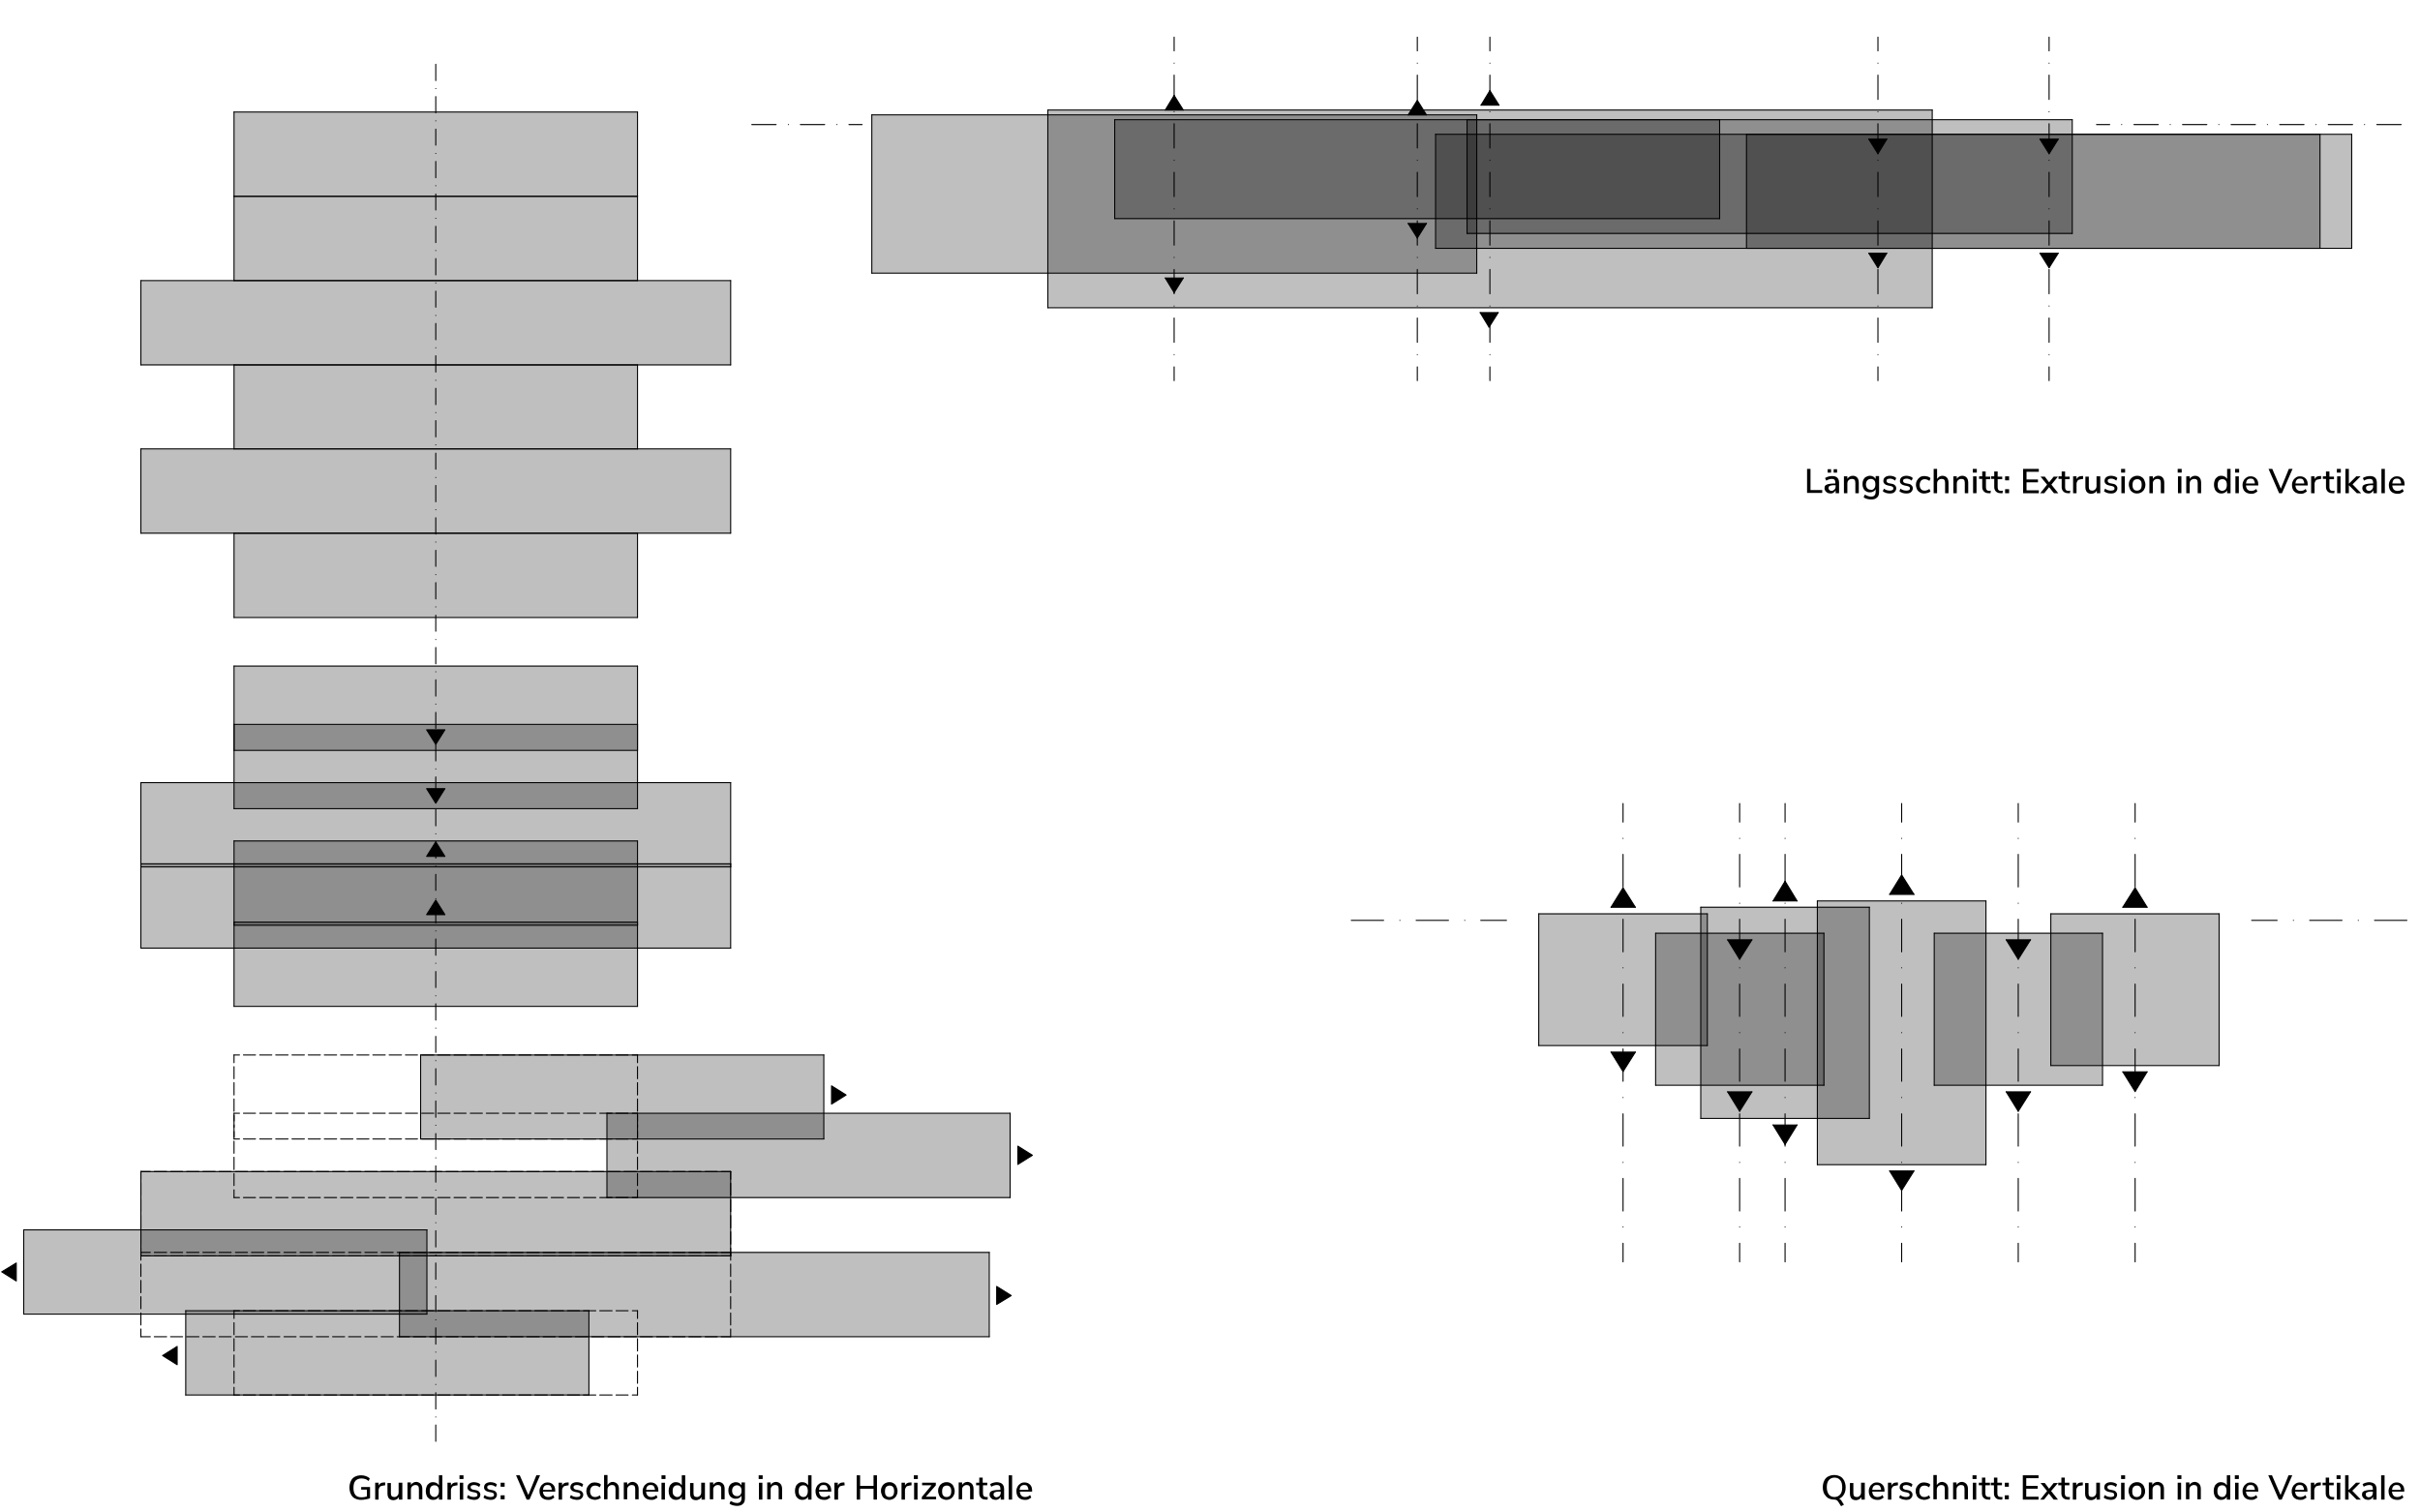 <?xml version="1.0" encoding="utf-8"?>
<!-- Generator: Adobe Illustrator 25.2.1, SVG Export Plug-In . SVG Version: 6.00 Build 0)  -->
<svg version="1.1" id="Layer_1" xmlns="http://www.w3.org/2000/svg" xmlns:xlink="http://www.w3.org/1999/xlink" x="0px" y="0px"
	 viewBox="0 0 846.9 529.2" style="enable-background:new 0 0 846.9 529.2;" xml:space="preserve">
<style type="text/css">
	.st0{fill:none;stroke:#000000;stroke-width:0.368;stroke-linecap:round;stroke-linejoin:round;stroke-miterlimit:10;}
	.st1{opacity:0.251;fill-rule:evenodd;clip-rule:evenodd;fill:#010101;}
	.st2{fill-rule:evenodd;clip-rule:evenodd;fill:#010101;}
	.st3{fill:none;stroke:#010101;stroke-width:0.368;stroke-linecap:round;stroke-linejoin:round;stroke-miterlimit:10;}
	
		.st4{fill-rule:evenodd;clip-rule:evenodd;fill:#010101;stroke:#010101;stroke-width:0.368;stroke-linejoin:round;stroke-miterlimit:10;}
</style>
<g>
	<line class="st0" x1="568" y1="281.2" x2="568" y2="287.7"/>
	<line class="st0" x1="568" y1="293.4" x2="568" y2="293.4"/>
	<line class="st0" x1="568" y1="299" x2="568" y2="310.4"/>
	<line class="st0" x1="568" y1="316.1" x2="568" y2="316.1"/>
	<line class="st0" x1="568" y1="321.7" x2="568" y2="333.1"/>
	<line class="st0" x1="568" y1="338.7" x2="568" y2="338.7"/>
	<line class="st0" x1="568" y1="344.4" x2="568" y2="355.7"/>
	<line class="st0" x1="568" y1="361.4" x2="568" y2="361.4"/>
	<line class="st0" x1="568" y1="367.1" x2="568" y2="378.4"/>
	<line class="st0" x1="568" y1="384.1" x2="568" y2="384.1"/>
	<line class="st0" x1="568" y1="389.8" x2="568" y2="401.1"/>
	<line class="st0" x1="568" y1="406.8" x2="568" y2="406.8"/>
	<line class="st0" x1="568" y1="412.4" x2="568" y2="423.8"/>
	<line class="st0" x1="568" y1="429.4" x2="568" y2="429.4"/>
	<line class="st0" x1="568" y1="435.1" x2="568" y2="441.6"/>
	<line class="st0" x1="608.8" y1="281.2" x2="608.8" y2="287.7"/>
	<line class="st0" x1="608.8" y1="293.4" x2="608.8" y2="293.4"/>
	<line class="st0" x1="608.8" y1="299" x2="608.8" y2="310.4"/>
	<line class="st0" x1="608.8" y1="316.1" x2="608.8" y2="316.1"/>
	<line class="st0" x1="608.8" y1="321.7" x2="608.8" y2="333.1"/>
	<line class="st0" x1="608.8" y1="338.7" x2="608.8" y2="338.7"/>
	<line class="st0" x1="608.8" y1="344.4" x2="608.8" y2="355.7"/>
	<line class="st0" x1="608.8" y1="361.4" x2="608.8" y2="361.4"/>
	<line class="st0" x1="608.8" y1="367.1" x2="608.8" y2="378.4"/>
	<line class="st0" x1="608.8" y1="384.1" x2="608.8" y2="384.1"/>
	<line class="st0" x1="608.8" y1="389.8" x2="608.8" y2="401.1"/>
	<line class="st0" x1="608.8" y1="406.8" x2="608.8" y2="406.8"/>
	<line class="st0" x1="608.8" y1="412.4" x2="608.8" y2="423.8"/>
	<line class="st0" x1="608.8" y1="429.4" x2="608.8" y2="429.4"/>
	<line class="st0" x1="608.8" y1="435.1" x2="608.8" y2="441.6"/>
	<line class="st0" x1="624.7" y1="281.2" x2="624.7" y2="287.7"/>
	<line class="st0" x1="624.7" y1="293.4" x2="624.7" y2="293.4"/>
	<line class="st0" x1="624.7" y1="299" x2="624.7" y2="310.4"/>
	<line class="st0" x1="624.7" y1="316.1" x2="624.7" y2="316.1"/>
	<line class="st0" x1="624.7" y1="321.7" x2="624.7" y2="333.1"/>
	<line class="st0" x1="624.7" y1="338.7" x2="624.7" y2="338.7"/>
	<line class="st0" x1="624.7" y1="344.4" x2="624.7" y2="355.7"/>
	<line class="st0" x1="624.7" y1="361.4" x2="624.7" y2="361.4"/>
	<line class="st0" x1="624.7" y1="367.1" x2="624.7" y2="378.4"/>
	<line class="st0" x1="624.7" y1="384.1" x2="624.7" y2="384.1"/>
	<line class="st0" x1="624.7" y1="389.8" x2="624.7" y2="401.1"/>
	<line class="st0" x1="624.7" y1="406.8" x2="624.7" y2="406.8"/>
	<line class="st0" x1="624.7" y1="412.4" x2="624.7" y2="423.8"/>
	<line class="st0" x1="624.7" y1="429.4" x2="624.7" y2="429.4"/>
	<line class="st0" x1="624.7" y1="435.1" x2="624.7" y2="441.6"/>
	<line class="st0" x1="665.5" y1="281.2" x2="665.5" y2="287.7"/>
	<line class="st0" x1="665.5" y1="293.4" x2="665.5" y2="293.4"/>
	<line class="st0" x1="665.5" y1="299" x2="665.5" y2="310.4"/>
	<line class="st0" x1="665.5" y1="316.1" x2="665.5" y2="316.1"/>
	<line class="st0" x1="665.5" y1="321.7" x2="665.5" y2="333.1"/>
	<line class="st0" x1="665.5" y1="338.7" x2="665.5" y2="338.7"/>
	<line class="st0" x1="665.5" y1="344.4" x2="665.5" y2="355.7"/>
	<line class="st0" x1="665.5" y1="361.4" x2="665.5" y2="361.4"/>
	<line class="st0" x1="665.5" y1="367.1" x2="665.5" y2="378.4"/>
	<line class="st0" x1="665.5" y1="384.1" x2="665.5" y2="384.1"/>
	<line class="st0" x1="665.5" y1="389.8" x2="665.5" y2="401.1"/>
	<line class="st0" x1="665.5" y1="406.8" x2="665.5" y2="406.8"/>
	<line class="st0" x1="665.5" y1="412.4" x2="665.5" y2="423.8"/>
	<line class="st0" x1="665.5" y1="429.4" x2="665.5" y2="429.4"/>
	<line class="st0" x1="665.5" y1="435.1" x2="665.5" y2="441.6"/>
	<line class="st0" x1="706.3" y1="281.2" x2="706.3" y2="287.7"/>
	<line class="st0" x1="706.3" y1="293.4" x2="706.3" y2="293.4"/>
	<line class="st0" x1="706.3" y1="299" x2="706.3" y2="310.4"/>
	<line class="st0" x1="706.3" y1="316.1" x2="706.3" y2="316.1"/>
	<line class="st0" x1="706.3" y1="321.7" x2="706.3" y2="333.1"/>
	<line class="st0" x1="706.3" y1="338.7" x2="706.3" y2="338.7"/>
	<line class="st0" x1="706.3" y1="344.4" x2="706.3" y2="355.7"/>
	<line class="st0" x1="706.3" y1="361.4" x2="706.3" y2="361.4"/>
	<line class="st0" x1="706.3" y1="367.1" x2="706.3" y2="378.4"/>
	<line class="st0" x1="706.3" y1="384.1" x2="706.3" y2="384.1"/>
	<line class="st0" x1="706.3" y1="389.8" x2="706.3" y2="401.1"/>
	<line class="st0" x1="706.3" y1="406.8" x2="706.3" y2="406.8"/>
	<line class="st0" x1="706.3" y1="412.4" x2="706.3" y2="423.8"/>
	<line class="st0" x1="706.3" y1="429.4" x2="706.3" y2="429.4"/>
	<line class="st0" x1="706.3" y1="435.1" x2="706.3" y2="441.6"/>
	<line class="st0" x1="747.2" y1="281.2" x2="747.2" y2="287.7"/>
	<line class="st0" x1="747.2" y1="293.4" x2="747.2" y2="293.4"/>
	<line class="st0" x1="747.2" y1="299" x2="747.2" y2="310.4"/>
	<line class="st0" x1="747.2" y1="316.1" x2="747.2" y2="316.1"/>
	<line class="st0" x1="747.2" y1="321.7" x2="747.2" y2="333.1"/>
	<line class="st0" x1="747.2" y1="338.7" x2="747.2" y2="338.7"/>
	<line class="st0" x1="747.2" y1="344.4" x2="747.2" y2="355.7"/>
	<line class="st0" x1="747.2" y1="361.4" x2="747.2" y2="361.4"/>
	<line class="st0" x1="747.2" y1="367.1" x2="747.2" y2="378.4"/>
	<line class="st0" x1="747.2" y1="384.1" x2="747.2" y2="384.1"/>
	<line class="st0" x1="747.2" y1="389.8" x2="747.2" y2="401.1"/>
	<line class="st0" x1="747.2" y1="406.8" x2="747.2" y2="406.8"/>
	<line class="st0" x1="747.2" y1="412.4" x2="747.2" y2="423.8"/>
	<line class="st0" x1="747.2" y1="429.4" x2="747.2" y2="429.4"/>
	<line class="st0" x1="747.2" y1="435.1" x2="747.2" y2="441.6"/>
	<polyline class="st1" points="595.2,317.5 654.2,317.5 654.2,391.4 595.2,391.4 595.2,317.5 	"/>
	<polyline class="st1" points="538.5,365.9 538.5,319.8 597.5,319.8 597.5,365.9 538.5,365.9 	"/>
	<polyline class="st1" points="638.3,379.8 579.4,379.8 579.4,326.6 638.3,326.6 638.3,379.8 	"/>
	<polyline class="st1" points="695,407.6 636,407.6 636,315.3 695,315.3 695,407.6 	"/>
	<polyline class="st1" points="735.8,379.8 676.9,379.8 676.9,326.6 735.8,326.6 735.8,379.8 	"/>
	<polyline class="st1" points="776.6,372.9 717.7,372.9 717.7,319.8 776.6,319.8 776.6,372.9 	"/>
	<polyline class="st2" points="613.1,382.1 608.8,388.9 604.6,382.1 613.1,382.1 	"/>
	<line class="st3" x1="613.1" y1="382.1" x2="608.8" y2="388.9"/>
	<line class="st3" x1="608.8" y1="388.9" x2="604.6" y2="382.1"/>
	<line class="st3" x1="604.6" y1="382.1" x2="613.1" y2="382.1"/>
	<polyline class="st2" points="628.9,393.7 624.7,400.5 620.5,393.7 628.9,393.7 	"/>
	<line class="st3" x1="628.9" y1="393.7" x2="624.7" y2="400.5"/>
	<line class="st3" x1="624.7" y1="400.5" x2="620.5" y2="393.7"/>
	<line class="st3" x1="620.5" y1="393.7" x2="628.9" y2="393.7"/>
	<polyline class="st2" points="669.8,409.8 665.5,416.6 661.3,409.8 669.8,409.8 	"/>
	<line class="st3" x1="669.8" y1="409.8" x2="665.5" y2="416.6"/>
	<line class="st3" x1="665.5" y1="416.6" x2="661.3" y2="409.8"/>
	<line class="st3" x1="661.3" y1="409.8" x2="669.8" y2="409.8"/>
	<polyline class="st2" points="710.6,382.1 706.3,388.9 702.1,382.1 710.6,382.1 	"/>
	<line class="st3" x1="710.6" y1="382.1" x2="706.3" y2="388.9"/>
	<line class="st3" x1="706.3" y1="388.9" x2="702.1" y2="382.1"/>
	<line class="st3" x1="702.1" y1="382.1" x2="710.6" y2="382.1"/>
	<polyline class="st2" points="751.4,375.1 747.2,382 742.9,375.1 751.4,375.1 	"/>
	<line class="st3" x1="751.4" y1="375.1" x2="747.2" y2="382"/>
	<line class="st3" x1="747.2" y1="382" x2="742.9" y2="375.1"/>
	<line class="st3" x1="742.9" y1="375.1" x2="751.4" y2="375.1"/>
	<polyline class="st2" points="613.1,328.9 608.8,335.7 604.6,328.9 613.1,328.9 	"/>
	<line class="st3" x1="613.1" y1="328.9" x2="608.8" y2="335.7"/>
	<line class="st3" x1="608.8" y1="335.7" x2="604.6" y2="328.9"/>
	<line class="st3" x1="604.6" y1="328.9" x2="613.1" y2="328.9"/>
	<polyline class="st2" points="710.6,328.9 706.3,335.7 702.1,328.9 710.6,328.9 	"/>
	<line class="st3" x1="710.6" y1="328.9" x2="706.3" y2="335.7"/>
	<line class="st3" x1="706.3" y1="335.7" x2="702.1" y2="328.9"/>
	<line class="st3" x1="702.1" y1="328.9" x2="710.6" y2="328.9"/>
	<polyline class="st2" points="572.3,317.5 563.8,317.5 568,310.7 572.3,317.5 	"/>
	<line class="st3" x1="572.3" y1="317.5" x2="568" y2="310.7"/>
	<line class="st3" x1="568" y1="310.7" x2="563.8" y2="317.5"/>
	<line class="st3" x1="563.8" y1="317.5" x2="572.3" y2="317.5"/>
	<polyline class="st2" points="628.9,315.3 620.5,315.3 624.7,308.4 628.9,315.3 	"/>
	<line class="st3" x1="628.9" y1="315.3" x2="624.7" y2="308.4"/>
	<line class="st3" x1="624.7" y1="308.4" x2="620.5" y2="315.3"/>
	<line class="st3" x1="620.5" y1="315.3" x2="628.9" y2="315.3"/>
	<polyline class="st2" points="669.8,313 661.3,313 665.5,306.2 669.8,313 	"/>
	<line class="st3" x1="669.8" y1="313" x2="665.5" y2="306.2"/>
	<line class="st3" x1="665.5" y1="306.2" x2="661.3" y2="313"/>
	<line class="st3" x1="661.3" y1="313" x2="669.8" y2="313"/>
	<polyline class="st2" points="751.4,317.5 742.9,317.5 747.2,310.7 751.4,317.5 	"/>
	<line class="st3" x1="751.4" y1="317.5" x2="747.2" y2="310.7"/>
	<line class="st3" x1="747.2" y1="310.7" x2="742.9" y2="317.5"/>
	<line class="st3" x1="742.9" y1="317.5" x2="751.4" y2="317.5"/>
	<polyline class="st2" points="572.3,368.2 568,375 563.8,368.2 572.3,368.2 	"/>
	<line class="st3" x1="572.3" y1="368.2" x2="568" y2="375"/>
	<line class="st3" x1="568" y1="375" x2="563.8" y2="368.2"/>
	<line class="st3" x1="563.8" y1="368.2" x2="572.3" y2="368.2"/>
	<line class="st3" x1="538.5" y1="365.9" x2="597.5" y2="365.9"/>
	<line class="st3" x1="597.5" y1="365.9" x2="597.5" y2="319.8"/>
	<line class="st3" x1="597.5" y1="319.8" x2="538.5" y2="319.8"/>
	<line class="st3" x1="538.5" y1="319.8" x2="538.5" y2="365.9"/>
	<line class="st3" x1="579.4" y1="326.6" x2="638.3" y2="326.6"/>
	<line class="st3" x1="638.3" y1="326.6" x2="638.3" y2="379.8"/>
	<line class="st3" x1="638.3" y1="379.8" x2="579.4" y2="379.8"/>
	<line class="st3" x1="579.4" y1="379.8" x2="579.4" y2="326.6"/>
	<line class="st3" x1="595.2" y1="317.5" x2="654.2" y2="317.5"/>
	<line class="st3" x1="654.2" y1="317.5" x2="654.2" y2="391.4"/>
	<line class="st3" x1="654.2" y1="391.4" x2="595.2" y2="391.4"/>
	<line class="st3" x1="595.2" y1="391.4" x2="595.2" y2="317.5"/>
	<line class="st3" x1="636" y1="315.3" x2="695" y2="315.3"/>
	<line class="st3" x1="695" y1="315.3" x2="695" y2="407.6"/>
	<line class="st3" x1="695" y1="407.6" x2="636" y2="407.6"/>
	<line class="st3" x1="636" y1="407.6" x2="636" y2="315.3"/>
	<line class="st3" x1="717.7" y1="319.8" x2="776.6" y2="319.8"/>
	<line class="st3" x1="776.6" y1="319.8" x2="776.6" y2="372.9"/>
	<line class="st3" x1="776.6" y1="372.9" x2="717.7" y2="372.9"/>
	<line class="st3" x1="717.7" y1="372.9" x2="717.7" y2="319.8"/>
	<line class="st3" x1="676.9" y1="326.6" x2="735.8" y2="326.6"/>
	<line class="st3" x1="735.8" y1="326.6" x2="735.8" y2="379.8"/>
	<line class="st3" x1="735.8" y1="379.8" x2="676.9" y2="379.8"/>
	<line class="st3" x1="676.9" y1="379.8" x2="676.9" y2="326.6"/>
	<line class="st0" x1="842.3" y1="322.1" x2="831" y2="322.1"/>
	<line class="st0" x1="825.3" y1="322.1" x2="825.3" y2="322.1"/>
	<line class="st0" x1="819.6" y1="322.1" x2="808.3" y2="322.1"/>
	<line class="st0" x1="802.6" y1="322.1" x2="802.6" y2="322.1"/>
	<line class="st0" x1="796.9" y1="322.1" x2="788" y2="322.1"/>
	<line class="st0" x1="527.2" y1="322.1" x2="518.2" y2="322.1"/>
	<line class="st0" x1="512.6" y1="322.1" x2="512.6" y2="322.1"/>
	<line class="st0" x1="506.9" y1="322.1" x2="495.6" y2="322.1"/>
	<line class="st0" x1="489.9" y1="322.1" x2="489.9" y2="322.1"/>
	<line class="st0" x1="484.2" y1="322.1" x2="472.9" y2="322.1"/>
</g>
<g>
	<line class="st0" x1="410.9" y1="13" x2="410.9" y2="17.8"/>
	<line class="st0" x1="410.9" y1="22.1" x2="410.9" y2="22.1"/>
	<line class="st0" x1="410.9" y1="26.3" x2="410.9" y2="34.8"/>
	<line class="st0" x1="410.9" y1="39.1" x2="410.9" y2="39.1"/>
	<line class="st0" x1="410.9" y1="43.3" x2="410.9" y2="51.8"/>
	<line class="st0" x1="410.9" y1="56.1" x2="410.9" y2="56.1"/>
	<line class="st0" x1="410.9" y1="60.3" x2="410.9" y2="68.8"/>
	<line class="st0" x1="410.9" y1="73.1" x2="410.9" y2="73.1"/>
	<line class="st0" x1="410.9" y1="77.3" x2="410.9" y2="85.8"/>
	<line class="st0" x1="410.9" y1="90.1" x2="410.9" y2="90.1"/>
	<line class="st0" x1="410.9" y1="94.3" x2="410.9" y2="102.8"/>
	<line class="st0" x1="410.9" y1="107.1" x2="410.9" y2="107.1"/>
	<line class="st0" x1="410.9" y1="111.3" x2="410.9" y2="119.8"/>
	<line class="st0" x1="410.9" y1="124.1" x2="410.9" y2="124.1"/>
	<line class="st0" x1="410.9" y1="128.4" x2="410.9" y2="133.2"/>
	<line class="st0" x1="496" y1="13" x2="496" y2="17.8"/>
	<line class="st0" x1="496" y1="22.1" x2="496" y2="22.1"/>
	<line class="st0" x1="496" y1="26.3" x2="496" y2="34.8"/>
	<line class="st0" x1="496" y1="39.1" x2="496" y2="39.1"/>
	<line class="st0" x1="496" y1="43.3" x2="496" y2="51.8"/>
	<line class="st0" x1="496" y1="56.1" x2="496" y2="56.1"/>
	<line class="st0" x1="496" y1="60.3" x2="496" y2="68.8"/>
	<line class="st0" x1="496" y1="73.1" x2="496" y2="73.1"/>
	<line class="st0" x1="496" y1="77.3" x2="496" y2="85.8"/>
	<line class="st0" x1="496" y1="90.1" x2="496" y2="90.1"/>
	<line class="st0" x1="496" y1="94.3" x2="496" y2="102.8"/>
	<line class="st0" x1="496" y1="107.1" x2="496" y2="107.1"/>
	<line class="st0" x1="496" y1="111.3" x2="496" y2="119.8"/>
	<line class="st0" x1="496" y1="124.1" x2="496" y2="124.1"/>
	<line class="st0" x1="496" y1="128.4" x2="496" y2="133.2"/>
	<line class="st0" x1="521.4" y1="13" x2="521.4" y2="17.8"/>
	<line class="st0" x1="521.4" y1="22.1" x2="521.4" y2="22.1"/>
	<line class="st0" x1="521.4" y1="26.3" x2="521.4" y2="34.8"/>
	<line class="st0" x1="521.4" y1="39.1" x2="521.4" y2="39.1"/>
	<line class="st0" x1="521.4" y1="43.3" x2="521.4" y2="51.8"/>
	<line class="st0" x1="521.4" y1="56.1" x2="521.4" y2="56.1"/>
	<line class="st0" x1="521.4" y1="60.3" x2="521.4" y2="68.8"/>
	<line class="st0" x1="521.4" y1="73.1" x2="521.4" y2="73.1"/>
	<line class="st0" x1="521.4" y1="77.3" x2="521.4" y2="85.8"/>
	<line class="st0" x1="521.4" y1="90.1" x2="521.4" y2="90.1"/>
	<line class="st0" x1="521.4" y1="94.3" x2="521.4" y2="102.8"/>
	<line class="st0" x1="521.4" y1="107.1" x2="521.4" y2="107.1"/>
	<line class="st0" x1="521.4" y1="111.3" x2="521.4" y2="119.8"/>
	<line class="st0" x1="521.4" y1="124.1" x2="521.4" y2="124.1"/>
	<line class="st0" x1="521.4" y1="128.4" x2="521.4" y2="133.2"/>
	<line class="st0" x1="657.2" y1="13" x2="657.2" y2="17.8"/>
	<line class="st0" x1="657.2" y1="22.1" x2="657.2" y2="22.1"/>
	<line class="st0" x1="657.2" y1="26.3" x2="657.2" y2="34.8"/>
	<line class="st0" x1="657.2" y1="39.1" x2="657.2" y2="39.1"/>
	<line class="st0" x1="657.2" y1="43.3" x2="657.2" y2="51.8"/>
	<line class="st0" x1="657.2" y1="56.1" x2="657.2" y2="56.1"/>
	<line class="st0" x1="657.2" y1="60.3" x2="657.2" y2="68.8"/>
	<line class="st0" x1="657.2" y1="73.1" x2="657.2" y2="73.1"/>
	<line class="st0" x1="657.2" y1="77.3" x2="657.2" y2="85.8"/>
	<line class="st0" x1="657.2" y1="90.1" x2="657.2" y2="90.1"/>
	<line class="st0" x1="657.2" y1="94.3" x2="657.2" y2="102.8"/>
	<line class="st0" x1="657.2" y1="107.1" x2="657.2" y2="107.1"/>
	<line class="st0" x1="657.2" y1="111.3" x2="657.2" y2="119.8"/>
	<line class="st0" x1="657.2" y1="124.1" x2="657.2" y2="124.1"/>
	<line class="st0" x1="657.2" y1="128.4" x2="657.2" y2="133.2"/>
	<line class="st0" x1="717.1" y1="13" x2="717.1" y2="17.8"/>
	<line class="st0" x1="717.1" y1="22.1" x2="717.1" y2="22.1"/>
	<line class="st0" x1="717.1" y1="26.3" x2="717.1" y2="34.8"/>
	<line class="st0" x1="717.1" y1="39.1" x2="717.1" y2="39.1"/>
	<line class="st0" x1="717.1" y1="43.3" x2="717.1" y2="51.8"/>
	<line class="st0" x1="717.1" y1="56.1" x2="717.1" y2="56.1"/>
	<line class="st0" x1="717.1" y1="60.3" x2="717.1" y2="68.8"/>
	<line class="st0" x1="717.1" y1="73.1" x2="717.1" y2="73.1"/>
	<line class="st0" x1="717.1" y1="77.3" x2="717.1" y2="85.8"/>
	<line class="st0" x1="717.1" y1="90.1" x2="717.1" y2="90.1"/>
	<line class="st0" x1="717.1" y1="94.3" x2="717.1" y2="102.8"/>
	<line class="st0" x1="717.1" y1="107.1" x2="717.1" y2="107.1"/>
	<line class="st0" x1="717.1" y1="111.3" x2="717.1" y2="119.8"/>
	<line class="st0" x1="717.1" y1="124.1" x2="717.1" y2="124.1"/>
	<line class="st0" x1="717.1" y1="128.4" x2="717.1" y2="133.2"/>
	<polyline class="st1" points="611.2,47 823,47 823,86.9 611.2,86.9 611.2,47 	"/>
	<line class="st3" x1="611.2" y1="47" x2="611.2" y2="86.9"/>
	<line class="st3" x1="611.2" y1="86.9" x2="823" y2="86.9"/>
	<line class="st3" x1="823" y1="86.9" x2="823" y2="47"/>
	<line class="st3" x1="823" y1="47" x2="611.2" y2="47"/>
	<polyline class="st1" points="366.7,38.5 676.2,38.5 676.2,107.7 366.7,107.7 366.7,38.5 	"/>
	<line class="st3" x1="366.7" y1="38.5" x2="366.7" y2="107.7"/>
	<line class="st3" x1="366.7" y1="107.7" x2="676.2" y2="107.7"/>
	<line class="st3" x1="676.2" y1="107.7" x2="676.2" y2="38.5"/>
	<line class="st3" x1="676.2" y1="38.5" x2="366.7" y2="38.5"/>
	<polyline class="st1" points="513.4,41.9 725.2,41.9 725.2,81.7 513.4,81.7 513.4,41.9 	"/>
	<line class="st3" x1="513.4" y1="41.9" x2="513.4" y2="81.7"/>
	<line class="st3" x1="513.4" y1="81.7" x2="725.2" y2="81.7"/>
	<line class="st3" x1="725.2" y1="81.7" x2="725.2" y2="41.9"/>
	<line class="st3" x1="725.2" y1="41.9" x2="513.4" y2="41.9"/>
	<polyline class="st1" points="502.4,47 811.9,47 811.9,86.9 502.4,86.9 502.4,47 	"/>
	<line class="st3" x1="502.4" y1="47" x2="502.4" y2="86.9"/>
	<line class="st3" x1="502.4" y1="86.9" x2="811.9" y2="86.9"/>
	<line class="st3" x1="811.9" y1="86.9" x2="811.9" y2="47"/>
	<line class="st3" x1="811.9" y1="47" x2="502.4" y2="47"/>
	<polyline class="st1" points="305.1,40.2 516.8,40.2 516.8,95.6 305.1,95.6 305.1,40.2 	"/>
	<line class="st3" x1="305.1" y1="40.2" x2="305.1" y2="95.6"/>
	<line class="st3" x1="305.1" y1="95.6" x2="516.8" y2="95.6"/>
	<line class="st3" x1="516.8" y1="95.6" x2="516.8" y2="40.2"/>
	<line class="st3" x1="516.8" y1="40.2" x2="305.1" y2="40.2"/>
	<polyline class="st2" points="660.3,88.6 657.2,93.7 654,88.6 660.3,88.6 	"/>
	<line class="st3" x1="660.3" y1="88.6" x2="657.2" y2="93.7"/>
	<line class="st3" x1="657.2" y1="93.7" x2="654" y2="88.6"/>
	<line class="st3" x1="654" y1="88.6" x2="660.3" y2="88.6"/>
	<polyline class="st2" points="414.1,97.3 410.9,102.4 407.8,97.3 414.1,97.3 	"/>
	<line class="st3" x1="414.1" y1="97.3" x2="410.9" y2="102.4"/>
	<line class="st3" x1="410.9" y1="102.4" x2="407.8" y2="97.3"/>
	<line class="st3" x1="407.8" y1="97.3" x2="414.1" y2="97.3"/>
	<polyline class="st2" points="524.3,109.4 521.1,114.5 518,109.4 524.3,109.4 	"/>
	<line class="st3" x1="524.3" y1="109.4" x2="521.1" y2="114.5"/>
	<line class="st3" x1="521.1" y1="114.5" x2="518" y2="109.4"/>
	<line class="st3" x1="518" y1="109.4" x2="524.3" y2="109.4"/>
	<polyline class="st2" points="720.3,88.6 717.1,93.7 713.9,88.6 720.3,88.6 	"/>
	<line class="st3" x1="720.3" y1="88.6" x2="717.1" y2="93.7"/>
	<line class="st3" x1="717.1" y1="93.7" x2="713.9" y2="88.6"/>
	<line class="st3" x1="713.9" y1="88.6" x2="720.3" y2="88.6"/>
	<polyline class="st2" points="499.2,78.2 496,83.3 492.8,78.2 499.2,78.2 	"/>
	<line class="st3" x1="499.2" y1="78.2" x2="496" y2="83.3"/>
	<line class="st3" x1="496" y1="83.3" x2="492.8" y2="78.2"/>
	<line class="st3" x1="492.8" y1="78.2" x2="499.2" y2="78.2"/>
	<polyline class="st2" points="720.3,48.7 717.1,53.8 713.9,48.7 720.3,48.7 	"/>
	<line class="st3" x1="720.3" y1="48.7" x2="717.1" y2="53.8"/>
	<line class="st3" x1="717.1" y1="53.8" x2="713.9" y2="48.7"/>
	<line class="st3" x1="713.9" y1="48.7" x2="720.3" y2="48.7"/>
	<polyline class="st2" points="660.3,48.7 657.2,53.8 654,48.7 660.3,48.7 	"/>
	<line class="st3" x1="660.3" y1="48.7" x2="657.2" y2="53.8"/>
	<line class="st3" x1="657.2" y1="53.8" x2="654" y2="48.7"/>
	<line class="st3" x1="654" y1="48.7" x2="660.3" y2="48.7"/>
	<polyline class="st2" points="499.2,40.2 492.8,40.2 496,35.1 499.2,40.2 	"/>
	<line class="st3" x1="499.2" y1="40.2" x2="496" y2="35.1"/>
	<line class="st3" x1="496" y1="35.1" x2="492.8" y2="40.2"/>
	<line class="st3" x1="492.8" y1="40.2" x2="499.2" y2="40.2"/>
	<polyline class="st2" points="414.1,38.5 407.8,38.5 410.9,33.4 414.1,38.5 	"/>
	<line class="st3" x1="414.1" y1="38.5" x2="410.9" y2="33.4"/>
	<line class="st3" x1="410.9" y1="33.4" x2="407.8" y2="38.5"/>
	<line class="st3" x1="407.8" y1="38.5" x2="414.1" y2="38.5"/>
	<polyline class="st2" points="524.6,36.8 518.3,36.8 521.4,31.7 524.6,36.8 	"/>
	<line class="st3" x1="524.6" y1="36.8" x2="521.4" y2="31.7"/>
	<line class="st3" x1="521.4" y1="31.7" x2="518.3" y2="36.8"/>
	<line class="st3" x1="518.3" y1="36.8" x2="524.6" y2="36.8"/>
	<g>
		<line class="st0" x1="840.3" y1="43.6" x2="831.8" y2="43.6"/>
		<line class="st0" x1="827.5" y1="43.6" x2="827.5" y2="43.6"/>
		<line class="st0" x1="823.3" y1="43.6" x2="814.8" y2="43.6"/>
		<line class="st0" x1="810.5" y1="43.6" x2="810.5" y2="43.6"/>
		<line class="st0" x1="806.3" y1="43.6" x2="797.8" y2="43.6"/>
		<line class="st0" x1="793.5" y1="43.6" x2="793.5" y2="43.6"/>
		<line class="st0" x1="789.3" y1="43.6" x2="780.8" y2="43.6"/>
		<line class="st0" x1="776.5" y1="43.6" x2="776.5" y2="43.6"/>
		<line class="st0" x1="772.3" y1="43.6" x2="763.8" y2="43.6"/>
		<line class="st0" x1="759.5" y1="43.6" x2="759.5" y2="43.6"/>
		<line class="st0" x1="755.3" y1="43.6" x2="746.8" y2="43.6"/>
		<line class="st0" x1="742.5" y1="43.6" x2="742.5" y2="43.6"/>
		<line class="st0" x1="738.3" y1="43.6" x2="733.7" y2="43.6"/>
	</g>
	<g>
		<line class="st0" x1="263.1" y1="43.6" x2="271.6" y2="43.6"/>
		<line class="st0" x1="275.9" y1="43.6" x2="275.9" y2="43.6"/>
		<line class="st0" x1="280.1" y1="43.6" x2="288.6" y2="43.6"/>
		<line class="st0" x1="292.9" y1="43.6" x2="292.9" y2="43.6"/>
		<line class="st0" x1="297.1" y1="43.6" x2="301.7" y2="43.6"/>
	</g>
	<polyline class="st1" points="390.1,41.9 601.8,41.9 601.8,76.5 390.1,76.5 390.1,41.9 	"/>
	<line class="st3" x1="390.1" y1="41.9" x2="390.1" y2="76.5"/>
	<line class="st3" x1="390.1" y1="76.5" x2="601.8" y2="76.5"/>
	<line class="st3" x1="601.8" y1="76.5" x2="601.8" y2="41.9"/>
	<line class="st3" x1="601.8" y1="41.9" x2="390.1" y2="41.9"/>
</g>
<g>
	<line class="st3" x1="353.5" y1="419.1" x2="353.5" y2="389.6"/>
	<line class="st3" x1="288.3" y1="398.6" x2="288.3" y2="369.2"/>
	<line class="st3" x1="346.2" y1="467.8" x2="346.2" y2="438.3"/>
	<g>
		<line class="st0" x1="81.9" y1="389.6" x2="81.9" y2="392.3"/>
		<line class="st0" x1="81.9" y1="393.7" x2="81.9" y2="397.9"/>
		<line class="st0" x1="81.9" y1="399.4" x2="81.9" y2="403.6"/>
		<line class="st0" x1="81.9" y1="405" x2="81.9" y2="409.3"/>
		<line class="st0" x1="81.9" y1="410.7" x2="81.9" y2="414.9"/>
		<line class="st0" x1="81.9" y1="416.4" x2="81.9" y2="419.1"/>
		<line class="st0" x1="81.9" y1="419.1" x2="83.8" y2="419.1"/>
		<line class="st0" x1="85.2" y1="419.1" x2="89.4" y2="419.1"/>
		<line class="st0" x1="90.9" y1="419.1" x2="95.1" y2="419.1"/>
		<line class="st0" x1="96.5" y1="419.1" x2="100.8" y2="419.1"/>
		<line class="st0" x1="102.2" y1="419.1" x2="106.5" y2="419.1"/>
		<line class="st0" x1="107.9" y1="419.1" x2="112.1" y2="419.1"/>
		<line class="st0" x1="113.5" y1="419.1" x2="117.8" y2="419.1"/>
		<line class="st0" x1="119.2" y1="419.1" x2="123.5" y2="419.1"/>
		<line class="st0" x1="124.9" y1="419.1" x2="129.1" y2="419.1"/>
		<line class="st0" x1="130.5" y1="419.1" x2="134.8" y2="419.1"/>
		<line class="st0" x1="136.2" y1="419.1" x2="140.5" y2="419.1"/>
		<line class="st0" x1="141.9" y1="419.1" x2="146.1" y2="419.1"/>
		<line class="st0" x1="147.6" y1="419.1" x2="151.8" y2="419.1"/>
		<line class="st0" x1="153.2" y1="419.1" x2="157.5" y2="419.1"/>
		<line class="st0" x1="158.9" y1="419.1" x2="163.1" y2="419.1"/>
		<line class="st0" x1="164.6" y1="419.1" x2="168.8" y2="419.1"/>
		<line class="st0" x1="170.2" y1="419.1" x2="174.5" y2="419.1"/>
		<line class="st0" x1="175.9" y1="419.1" x2="180.2" y2="419.1"/>
		<line class="st0" x1="181.6" y1="419.1" x2="185.8" y2="419.1"/>
		<line class="st0" x1="187.2" y1="419.1" x2="191.5" y2="419.1"/>
		<line class="st0" x1="192.9" y1="419.1" x2="197.2" y2="419.1"/>
		<line class="st0" x1="198.6" y1="419.1" x2="202.8" y2="419.1"/>
		<line class="st0" x1="204.2" y1="419.1" x2="208.5" y2="419.1"/>
		<line class="st0" x1="209.9" y1="419.1" x2="214.2" y2="419.1"/>
		<line class="st0" x1="215.6" y1="419.1" x2="219.8" y2="419.1"/>
		<line class="st0" x1="221.3" y1="419.1" x2="223.1" y2="419.1"/>
		<line class="st0" x1="223.1" y1="419.1" x2="223.1" y2="416.4"/>
		<line class="st0" x1="223.1" y1="414.9" x2="223.1" y2="410.7"/>
		<line class="st0" x1="223.1" y1="409.3" x2="223.1" y2="405"/>
		<line class="st0" x1="223.1" y1="403.6" x2="223.1" y2="399.4"/>
		<line class="st0" x1="223.1" y1="397.9" x2="223.1" y2="393.7"/>
		<line class="st0" x1="223.1" y1="392.3" x2="223.1" y2="389.6"/>
		<line class="st0" x1="223.1" y1="389.6" x2="221.3" y2="389.6"/>
		<line class="st0" x1="219.8" y1="389.6" x2="215.6" y2="389.6"/>
		<line class="st0" x1="214.2" y1="389.6" x2="209.9" y2="389.6"/>
		<line class="st0" x1="208.5" y1="389.6" x2="204.2" y2="389.6"/>
		<line class="st0" x1="202.8" y1="389.6" x2="198.6" y2="389.6"/>
		<line class="st0" x1="197.2" y1="389.6" x2="192.9" y2="389.6"/>
		<line class="st0" x1="191.5" y1="389.6" x2="187.2" y2="389.6"/>
		<line class="st0" x1="185.8" y1="389.6" x2="181.6" y2="389.6"/>
		<line class="st0" x1="180.2" y1="389.6" x2="175.9" y2="389.6"/>
		<line class="st0" x1="174.5" y1="389.6" x2="170.2" y2="389.6"/>
		<line class="st0" x1="168.8" y1="389.6" x2="164.6" y2="389.6"/>
		<line class="st0" x1="163.1" y1="389.6" x2="158.9" y2="389.6"/>
		<line class="st0" x1="157.5" y1="389.6" x2="153.2" y2="389.6"/>
		<line class="st0" x1="151.8" y1="389.6" x2="147.6" y2="389.6"/>
		<line class="st0" x1="146.1" y1="389.6" x2="141.9" y2="389.6"/>
		<line class="st0" x1="140.5" y1="389.6" x2="136.2" y2="389.6"/>
		<line class="st0" x1="134.8" y1="389.6" x2="130.5" y2="389.6"/>
		<line class="st0" x1="129.1" y1="389.6" x2="124.9" y2="389.6"/>
		<line class="st0" x1="123.5" y1="389.6" x2="119.2" y2="389.6"/>
		<line class="st0" x1="117.8" y1="389.6" x2="113.5" y2="389.6"/>
		<line class="st0" x1="112.1" y1="389.6" x2="107.9" y2="389.6"/>
		<line class="st0" x1="106.5" y1="389.6" x2="102.2" y2="389.6"/>
		<line class="st0" x1="100.8" y1="389.6" x2="96.5" y2="389.6"/>
		<line class="st0" x1="95.1" y1="389.6" x2="90.9" y2="389.6"/>
		<line class="st0" x1="89.4" y1="389.6" x2="85.2" y2="389.6"/>
		<line class="st0" x1="83.8" y1="389.6" x2="81.9" y2="389.6"/>
		<line class="st0" x1="49.3" y1="410" x2="49.3" y2="412.7"/>
		<line class="st0" x1="49.3" y1="414.1" x2="49.3" y2="418.3"/>
		<line class="st0" x1="49.3" y1="419.8" x2="49.3" y2="424"/>
		<line class="st0" x1="49.3" y1="425.4" x2="49.3" y2="429.7"/>
		<line class="st0" x1="49.3" y1="431.1" x2="49.3" y2="435.4"/>
		<line class="st0" x1="49.3" y1="436.8" x2="49.3" y2="439.5"/>
		<line class="st0" x1="49.3" y1="439.5" x2="52.6" y2="439.5"/>
		<line class="st0" x1="54" y1="439.5" x2="58.3" y2="439.5"/>
		<line class="st0" x1="59.7" y1="439.5" x2="63.9" y2="439.5"/>
		<line class="st0" x1="65.3" y1="439.5" x2="69.6" y2="439.5"/>
		<line class="st0" x1="71" y1="439.5" x2="75.3" y2="439.5"/>
		<line class="st0" x1="76.7" y1="439.5" x2="80.9" y2="439.5"/>
		<line class="st0" x1="82.4" y1="439.5" x2="86.6" y2="439.5"/>
		<line class="st0" x1="88" y1="439.5" x2="92.3" y2="439.5"/>
		<line class="st0" x1="93.7" y1="439.5" x2="97.9" y2="439.5"/>
		<line class="st0" x1="99.4" y1="439.5" x2="103.6" y2="439.5"/>
		<line class="st0" x1="105" y1="439.5" x2="109.3" y2="439.5"/>
		<line class="st0" x1="110.7" y1="439.5" x2="115" y2="439.5"/>
		<line class="st0" x1="116.4" y1="439.5" x2="120.6" y2="439.5"/>
		<line class="st0" x1="122" y1="439.5" x2="126.3" y2="439.5"/>
		<line class="st0" x1="127.7" y1="439.5" x2="132" y2="439.5"/>
		<line class="st0" x1="133.4" y1="439.5" x2="137.6" y2="439.5"/>
		<line class="st0" x1="139" y1="439.5" x2="143.3" y2="439.5"/>
		<line class="st0" x1="144.7" y1="439.5" x2="149" y2="439.5"/>
		<line class="st0" x1="150.4" y1="439.5" x2="154.6" y2="439.5"/>
		<line class="st0" x1="156.1" y1="439.5" x2="160.3" y2="439.5"/>
		<line class="st0" x1="161.7" y1="439.5" x2="166" y2="439.5"/>
		<line class="st0" x1="167.4" y1="439.5" x2="171.6" y2="439.5"/>
		<line class="st0" x1="173.1" y1="439.5" x2="177.3" y2="439.5"/>
		<line class="st0" x1="178.7" y1="439.5" x2="183" y2="439.5"/>
		<line class="st0" x1="184.4" y1="439.5" x2="188.7" y2="439.5"/>
		<line class="st0" x1="190.1" y1="439.5" x2="194.3" y2="439.5"/>
		<line class="st0" x1="195.7" y1="439.5" x2="200" y2="439.5"/>
		<line class="st0" x1="201.4" y1="439.5" x2="205.7" y2="439.5"/>
		<line class="st0" x1="207.1" y1="439.5" x2="211.3" y2="439.5"/>
		<line class="st0" x1="212.8" y1="439.5" x2="217" y2="439.5"/>
		<line class="st0" x1="218.4" y1="439.5" x2="222.7" y2="439.5"/>
		<line class="st0" x1="224.1" y1="439.5" x2="228.3" y2="439.5"/>
		<line class="st0" x1="229.8" y1="439.5" x2="234" y2="439.5"/>
		<line class="st0" x1="235.4" y1="439.5" x2="239.7" y2="439.5"/>
		<line class="st0" x1="241.1" y1="439.5" x2="245.3" y2="439.5"/>
		<line class="st0" x1="246.8" y1="439.5" x2="251" y2="439.5"/>
		<line class="st0" x1="252.4" y1="439.5" x2="255.7" y2="439.5"/>
		<line class="st0" x1="255.7" y1="439.5" x2="255.7" y2="436.8"/>
		<line class="st0" x1="255.7" y1="435.4" x2="255.7" y2="431.1"/>
		<line class="st0" x1="255.7" y1="429.7" x2="255.7" y2="425.4"/>
		<line class="st0" x1="255.7" y1="424" x2="255.7" y2="419.8"/>
		<line class="st0" x1="255.7" y1="418.3" x2="255.7" y2="414.1"/>
		<line class="st0" x1="255.7" y1="412.7" x2="255.7" y2="410"/>
		<line class="st0" x1="255.7" y1="410" x2="252.4" y2="410"/>
		<line class="st0" x1="251" y1="410" x2="246.8" y2="410"/>
		<line class="st0" x1="245.3" y1="410" x2="241.1" y2="410"/>
		<line class="st0" x1="239.7" y1="410" x2="235.4" y2="410"/>
		<line class="st0" x1="234" y1="410" x2="229.8" y2="410"/>
		<line class="st0" x1="228.3" y1="410" x2="224.1" y2="410"/>
		<line class="st0" x1="222.7" y1="410" x2="218.4" y2="410"/>
		<line class="st0" x1="217" y1="410" x2="212.8" y2="410"/>
		<line class="st0" x1="211.3" y1="410" x2="207.1" y2="410"/>
		<line class="st0" x1="205.7" y1="410" x2="201.4" y2="410"/>
		<line class="st0" x1="200" y1="410" x2="195.7" y2="410"/>
		<line class="st0" x1="194.3" y1="410" x2="190.1" y2="410"/>
		<line class="st0" x1="188.7" y1="410" x2="184.4" y2="410"/>
		<line class="st0" x1="183" y1="410" x2="178.7" y2="410"/>
		<line class="st0" x1="177.3" y1="410" x2="173.1" y2="410"/>
		<line class="st0" x1="171.6" y1="410" x2="167.4" y2="410"/>
		<line class="st0" x1="166" y1="410" x2="161.7" y2="410"/>
		<line class="st0" x1="160.3" y1="410" x2="156.1" y2="410"/>
		<line class="st0" x1="154.6" y1="410" x2="150.4" y2="410"/>
		<line class="st0" x1="149" y1="410" x2="144.7" y2="410"/>
		<line class="st0" x1="143.3" y1="410" x2="139" y2="410"/>
		<line class="st0" x1="137.6" y1="410" x2="133.4" y2="410"/>
		<line class="st0" x1="132" y1="410" x2="127.7" y2="410"/>
		<line class="st0" x1="126.3" y1="410" x2="122" y2="410"/>
		<line class="st0" x1="120.6" y1="410" x2="116.4" y2="410"/>
		<line class="st0" x1="115" y1="410" x2="110.7" y2="410"/>
		<line class="st0" x1="109.3" y1="410" x2="105" y2="410"/>
		<line class="st0" x1="103.6" y1="410" x2="99.4" y2="410"/>
		<line class="st0" x1="97.9" y1="410" x2="93.7" y2="410"/>
		<line class="st0" x1="92.3" y1="410" x2="88" y2="410"/>
		<line class="st0" x1="86.6" y1="410" x2="82.4" y2="410"/>
		<line class="st0" x1="80.9" y1="410" x2="76.7" y2="410"/>
		<line class="st0" x1="75.3" y1="410" x2="71" y2="410"/>
		<line class="st0" x1="69.6" y1="410" x2="65.3" y2="410"/>
		<line class="st0" x1="63.9" y1="410" x2="59.7" y2="410"/>
		<line class="st0" x1="58.3" y1="410" x2="54" y2="410"/>
		<line class="st0" x1="52.6" y1="410" x2="49.3" y2="410"/>
		<line class="st0" x1="81.9" y1="369.2" x2="81.9" y2="371.9"/>
		<line class="st0" x1="81.9" y1="373.3" x2="81.9" y2="377.5"/>
		<line class="st0" x1="81.9" y1="378.9" x2="81.9" y2="383.2"/>
		<line class="st0" x1="81.9" y1="384.6" x2="81.9" y2="388.9"/>
		<line class="st0" x1="81.9" y1="390.3" x2="81.9" y2="394.5"/>
		<line class="st0" x1="81.9" y1="396" x2="81.9" y2="398.6"/>
		<line class="st0" x1="81.9" y1="398.6" x2="83.8" y2="398.6"/>
		<line class="st0" x1="85.2" y1="398.6" x2="89.4" y2="398.6"/>
		<line class="st0" x1="90.9" y1="398.6" x2="95.1" y2="398.6"/>
		<line class="st0" x1="96.5" y1="398.6" x2="100.8" y2="398.6"/>
		<line class="st0" x1="102.2" y1="398.6" x2="106.5" y2="398.6"/>
		<line class="st0" x1="107.9" y1="398.6" x2="112.1" y2="398.6"/>
		<line class="st0" x1="113.5" y1="398.6" x2="117.8" y2="398.6"/>
		<line class="st0" x1="119.2" y1="398.6" x2="123.5" y2="398.6"/>
		<line class="st0" x1="124.9" y1="398.6" x2="129.1" y2="398.6"/>
		<line class="st0" x1="130.5" y1="398.6" x2="134.8" y2="398.6"/>
		<line class="st0" x1="136.2" y1="398.6" x2="140.5" y2="398.6"/>
		<line class="st0" x1="141.9" y1="398.6" x2="146.1" y2="398.6"/>
		<line class="st0" x1="147.6" y1="398.6" x2="151.8" y2="398.6"/>
		<line class="st0" x1="153.2" y1="398.6" x2="157.5" y2="398.6"/>
		<line class="st0" x1="158.9" y1="398.6" x2="163.1" y2="398.6"/>
		<line class="st0" x1="164.6" y1="398.6" x2="168.8" y2="398.6"/>
		<line class="st0" x1="170.2" y1="398.6" x2="174.5" y2="398.6"/>
		<line class="st0" x1="175.9" y1="398.6" x2="180.2" y2="398.6"/>
		<line class="st0" x1="181.6" y1="398.6" x2="185.8" y2="398.6"/>
		<line class="st0" x1="187.2" y1="398.6" x2="191.5" y2="398.6"/>
		<line class="st0" x1="192.9" y1="398.6" x2="197.2" y2="398.6"/>
		<line class="st0" x1="198.6" y1="398.6" x2="202.8" y2="398.6"/>
		<line class="st0" x1="204.2" y1="398.6" x2="208.5" y2="398.6"/>
		<line class="st0" x1="209.9" y1="398.6" x2="214.2" y2="398.6"/>
		<line class="st0" x1="215.6" y1="398.6" x2="219.8" y2="398.6"/>
		<line class="st0" x1="221.3" y1="398.6" x2="223.1" y2="398.6"/>
		<line class="st0" x1="223.1" y1="398.6" x2="223.1" y2="396"/>
		<line class="st0" x1="223.1" y1="394.5" x2="223.1" y2="390.3"/>
		<line class="st0" x1="223.1" y1="388.9" x2="223.1" y2="384.6"/>
		<line class="st0" x1="223.1" y1="383.2" x2="223.1" y2="378.9"/>
		<line class="st0" x1="223.1" y1="377.5" x2="223.1" y2="373.3"/>
		<line class="st0" x1="223.1" y1="371.9" x2="223.1" y2="369.2"/>
		<line class="st0" x1="223.1" y1="369.2" x2="221.3" y2="369.2"/>
		<line class="st0" x1="219.8" y1="369.2" x2="215.6" y2="369.2"/>
		<line class="st0" x1="214.2" y1="369.2" x2="209.9" y2="369.2"/>
		<line class="st0" x1="208.5" y1="369.2" x2="204.2" y2="369.2"/>
		<line class="st0" x1="202.8" y1="369.2" x2="198.6" y2="369.2"/>
		<line class="st0" x1="197.2" y1="369.2" x2="192.9" y2="369.2"/>
		<line class="st0" x1="191.5" y1="369.2" x2="187.2" y2="369.2"/>
		<line class="st0" x1="185.8" y1="369.2" x2="181.6" y2="369.2"/>
		<line class="st0" x1="180.2" y1="369.2" x2="175.9" y2="369.2"/>
		<line class="st0" x1="174.5" y1="369.2" x2="170.2" y2="369.2"/>
		<line class="st0" x1="168.8" y1="369.2" x2="164.6" y2="369.2"/>
		<line class="st0" x1="163.1" y1="369.2" x2="158.9" y2="369.2"/>
		<line class="st0" x1="157.5" y1="369.2" x2="153.2" y2="369.2"/>
		<line class="st0" x1="151.8" y1="369.2" x2="147.6" y2="369.2"/>
		<line class="st0" x1="146.1" y1="369.2" x2="141.9" y2="369.2"/>
		<line class="st0" x1="140.5" y1="369.2" x2="136.2" y2="369.2"/>
		<line class="st0" x1="134.8" y1="369.2" x2="130.5" y2="369.2"/>
		<line class="st0" x1="129.1" y1="369.2" x2="124.9" y2="369.2"/>
		<line class="st0" x1="123.5" y1="369.2" x2="119.2" y2="369.2"/>
		<line class="st0" x1="117.8" y1="369.2" x2="113.5" y2="369.2"/>
		<line class="st0" x1="112.1" y1="369.2" x2="107.9" y2="369.2"/>
		<line class="st0" x1="106.5" y1="369.2" x2="102.2" y2="369.2"/>
		<line class="st0" x1="100.8" y1="369.2" x2="96.5" y2="369.2"/>
		<line class="st0" x1="95.1" y1="369.2" x2="90.9" y2="369.2"/>
		<line class="st0" x1="89.4" y1="369.2" x2="85.2" y2="369.2"/>
		<line class="st0" x1="83.8" y1="369.2" x2="81.9" y2="369.2"/>
		<line class="st0" x1="49.3" y1="438.3" x2="49.3" y2="441"/>
		<line class="st0" x1="49.3" y1="442.4" x2="49.3" y2="446.7"/>
		<line class="st0" x1="49.3" y1="448.1" x2="49.3" y2="452.4"/>
		<line class="st0" x1="49.3" y1="453.8" x2="49.3" y2="458"/>
		<line class="st0" x1="49.3" y1="459.5" x2="49.3" y2="463.7"/>
		<line class="st0" x1="49.3" y1="465.1" x2="49.3" y2="467.8"/>
		<line class="st0" x1="49.3" y1="467.8" x2="52.6" y2="467.8"/>
		<line class="st0" x1="54" y1="467.8" x2="58.3" y2="467.8"/>
		<line class="st0" x1="59.7" y1="467.8" x2="63.9" y2="467.8"/>
		<line class="st0" x1="65.3" y1="467.8" x2="69.6" y2="467.8"/>
		<line class="st0" x1="71" y1="467.8" x2="75.3" y2="467.8"/>
		<line class="st0" x1="76.7" y1="467.8" x2="80.9" y2="467.8"/>
		<line class="st0" x1="82.4" y1="467.8" x2="86.6" y2="467.8"/>
		<line class="st0" x1="88" y1="467.8" x2="92.3" y2="467.8"/>
		<line class="st0" x1="93.7" y1="467.8" x2="97.9" y2="467.8"/>
		<line class="st0" x1="99.4" y1="467.8" x2="103.6" y2="467.8"/>
		<line class="st0" x1="105" y1="467.8" x2="109.3" y2="467.8"/>
		<line class="st0" x1="110.7" y1="467.8" x2="115" y2="467.8"/>
		<line class="st0" x1="116.4" y1="467.8" x2="120.6" y2="467.8"/>
		<line class="st0" x1="122" y1="467.8" x2="126.3" y2="467.8"/>
		<line class="st0" x1="127.7" y1="467.8" x2="132" y2="467.8"/>
		<line class="st0" x1="133.4" y1="467.8" x2="137.6" y2="467.8"/>
		<line class="st0" x1="139" y1="467.8" x2="143.3" y2="467.8"/>
		<line class="st0" x1="144.7" y1="467.8" x2="149" y2="467.8"/>
		<line class="st0" x1="150.4" y1="467.8" x2="154.6" y2="467.8"/>
		<line class="st0" x1="156.1" y1="467.8" x2="160.3" y2="467.8"/>
		<line class="st0" x1="161.7" y1="467.8" x2="166" y2="467.8"/>
		<line class="st0" x1="167.4" y1="467.8" x2="171.6" y2="467.8"/>
		<line class="st0" x1="173.1" y1="467.8" x2="177.3" y2="467.8"/>
		<line class="st0" x1="178.7" y1="467.8" x2="183" y2="467.8"/>
		<line class="st0" x1="184.4" y1="467.8" x2="188.7" y2="467.8"/>
		<line class="st0" x1="190.1" y1="467.8" x2="194.3" y2="467.8"/>
		<line class="st0" x1="195.7" y1="467.8" x2="200" y2="467.8"/>
		<line class="st0" x1="201.4" y1="467.8" x2="205.7" y2="467.8"/>
		<line class="st0" x1="207.1" y1="467.8" x2="211.3" y2="467.8"/>
		<line class="st0" x1="212.8" y1="467.8" x2="217" y2="467.8"/>
		<line class="st0" x1="218.4" y1="467.8" x2="222.7" y2="467.8"/>
		<line class="st0" x1="224.1" y1="467.8" x2="228.3" y2="467.8"/>
		<line class="st0" x1="229.8" y1="467.8" x2="234" y2="467.8"/>
		<line class="st0" x1="235.4" y1="467.8" x2="239.7" y2="467.8"/>
		<line class="st0" x1="241.1" y1="467.8" x2="245.3" y2="467.8"/>
		<line class="st0" x1="246.8" y1="467.8" x2="251" y2="467.8"/>
		<line class="st0" x1="252.4" y1="467.8" x2="255.7" y2="467.8"/>
		<line class="st0" x1="255.7" y1="467.8" x2="255.7" y2="465.1"/>
		<line class="st0" x1="255.7" y1="463.7" x2="255.7" y2="459.5"/>
		<line class="st0" x1="255.7" y1="458" x2="255.7" y2="453.8"/>
		<line class="st0" x1="255.7" y1="452.4" x2="255.7" y2="448.1"/>
		<line class="st0" x1="255.7" y1="446.7" x2="255.7" y2="442.4"/>
		<line class="st0" x1="255.7" y1="441" x2="255.7" y2="438.3"/>
		<line class="st0" x1="255.7" y1="438.3" x2="252.4" y2="438.3"/>
		<line class="st0" x1="251" y1="438.3" x2="246.8" y2="438.3"/>
		<line class="st0" x1="245.3" y1="438.3" x2="241.1" y2="438.3"/>
		<line class="st0" x1="239.7" y1="438.3" x2="235.4" y2="438.3"/>
		<line class="st0" x1="234" y1="438.3" x2="229.8" y2="438.3"/>
		<line class="st0" x1="228.3" y1="438.3" x2="224.1" y2="438.3"/>
		<line class="st0" x1="222.7" y1="438.3" x2="218.4" y2="438.3"/>
		<line class="st0" x1="217" y1="438.3" x2="212.8" y2="438.3"/>
		<line class="st0" x1="211.3" y1="438.3" x2="207.1" y2="438.3"/>
		<line class="st0" x1="205.7" y1="438.3" x2="201.4" y2="438.3"/>
		<line class="st0" x1="200" y1="438.3" x2="195.7" y2="438.3"/>
		<line class="st0" x1="194.3" y1="438.3" x2="190.1" y2="438.3"/>
		<line class="st0" x1="188.7" y1="438.3" x2="184.4" y2="438.3"/>
		<line class="st0" x1="183" y1="438.3" x2="178.7" y2="438.3"/>
		<line class="st0" x1="177.3" y1="438.3" x2="173.1" y2="438.3"/>
		<line class="st0" x1="171.6" y1="438.3" x2="167.4" y2="438.3"/>
		<line class="st0" x1="166" y1="438.3" x2="161.7" y2="438.3"/>
		<line class="st0" x1="160.3" y1="438.3" x2="156.1" y2="438.3"/>
		<line class="st0" x1="154.6" y1="438.3" x2="150.4" y2="438.3"/>
		<line class="st0" x1="149" y1="438.3" x2="144.7" y2="438.3"/>
		<line class="st0" x1="143.3" y1="438.3" x2="139" y2="438.3"/>
		<line class="st0" x1="137.6" y1="438.3" x2="133.4" y2="438.3"/>
		<line class="st0" x1="132" y1="438.3" x2="127.7" y2="438.3"/>
		<line class="st0" x1="126.3" y1="438.3" x2="122" y2="438.3"/>
		<line class="st0" x1="120.6" y1="438.3" x2="116.4" y2="438.3"/>
		<line class="st0" x1="115" y1="438.3" x2="110.7" y2="438.3"/>
		<line class="st0" x1="109.3" y1="438.3" x2="105" y2="438.3"/>
		<line class="st0" x1="103.6" y1="438.3" x2="99.4" y2="438.3"/>
		<line class="st0" x1="97.9" y1="438.3" x2="93.7" y2="438.3"/>
		<line class="st0" x1="92.3" y1="438.3" x2="88" y2="438.3"/>
		<line class="st0" x1="86.6" y1="438.3" x2="82.4" y2="438.3"/>
		<line class="st0" x1="80.9" y1="438.3" x2="76.7" y2="438.3"/>
		<line class="st0" x1="75.3" y1="438.3" x2="71" y2="438.3"/>
		<line class="st0" x1="69.6" y1="438.3" x2="65.3" y2="438.3"/>
		<line class="st0" x1="63.9" y1="438.3" x2="59.7" y2="438.3"/>
		<line class="st0" x1="58.3" y1="438.3" x2="54" y2="438.3"/>
		<line class="st0" x1="52.6" y1="438.3" x2="49.3" y2="438.3"/>
		<line class="st0" x1="81.9" y1="458.7" x2="81.9" y2="461.4"/>
		<line class="st0" x1="81.9" y1="462.9" x2="81.9" y2="467.1"/>
		<line class="st0" x1="81.9" y1="468.5" x2="81.9" y2="472.8"/>
		<line class="st0" x1="81.9" y1="474.2" x2="81.9" y2="478.4"/>
		<line class="st0" x1="81.9" y1="479.9" x2="81.9" y2="484.1"/>
		<line class="st0" x1="81.9" y1="485.5" x2="81.9" y2="488.2"/>
		<line class="st0" x1="81.9" y1="488.2" x2="83.8" y2="488.2"/>
		<line class="st0" x1="85.2" y1="488.2" x2="89.4" y2="488.2"/>
		<line class="st0" x1="90.9" y1="488.2" x2="95.1" y2="488.2"/>
		<line class="st0" x1="96.5" y1="488.2" x2="100.8" y2="488.2"/>
		<line class="st0" x1="102.2" y1="488.2" x2="106.5" y2="488.2"/>
		<line class="st0" x1="107.9" y1="488.2" x2="112.1" y2="488.2"/>
		<line class="st0" x1="113.5" y1="488.2" x2="117.8" y2="488.2"/>
		<line class="st0" x1="119.2" y1="488.2" x2="123.5" y2="488.2"/>
		<line class="st0" x1="124.9" y1="488.2" x2="129.1" y2="488.2"/>
		<line class="st0" x1="130.5" y1="488.2" x2="134.8" y2="488.2"/>
		<line class="st0" x1="136.2" y1="488.2" x2="140.5" y2="488.2"/>
		<line class="st0" x1="141.9" y1="488.2" x2="146.1" y2="488.2"/>
		<line class="st0" x1="147.6" y1="488.2" x2="151.8" y2="488.2"/>
		<line class="st0" x1="153.2" y1="488.2" x2="157.5" y2="488.2"/>
		<line class="st0" x1="158.9" y1="488.2" x2="163.1" y2="488.2"/>
		<line class="st0" x1="164.6" y1="488.2" x2="168.8" y2="488.2"/>
		<line class="st0" x1="170.2" y1="488.2" x2="174.5" y2="488.2"/>
		<line class="st0" x1="175.9" y1="488.2" x2="180.2" y2="488.2"/>
		<line class="st0" x1="181.6" y1="488.2" x2="185.8" y2="488.2"/>
		<line class="st0" x1="187.2" y1="488.2" x2="191.5" y2="488.2"/>
		<line class="st0" x1="192.9" y1="488.2" x2="197.2" y2="488.2"/>
		<line class="st0" x1="198.6" y1="488.2" x2="202.8" y2="488.2"/>
		<line class="st0" x1="204.2" y1="488.2" x2="208.5" y2="488.2"/>
		<line class="st0" x1="209.9" y1="488.2" x2="214.2" y2="488.2"/>
		<line class="st0" x1="215.6" y1="488.2" x2="219.8" y2="488.2"/>
		<line class="st0" x1="221.3" y1="488.2" x2="223.1" y2="488.2"/>
		<line class="st0" x1="223.1" y1="488.2" x2="223.1" y2="485.5"/>
		<line class="st0" x1="223.1" y1="484.1" x2="223.1" y2="479.9"/>
		<line class="st0" x1="223.1" y1="478.4" x2="223.1" y2="474.2"/>
		<line class="st0" x1="223.1" y1="472.8" x2="223.1" y2="468.5"/>
		<line class="st0" x1="223.1" y1="467.1" x2="223.1" y2="462.9"/>
		<line class="st0" x1="223.1" y1="461.4" x2="223.1" y2="458.7"/>
		<line class="st0" x1="223.1" y1="458.7" x2="221.3" y2="458.7"/>
		<line class="st0" x1="219.8" y1="458.7" x2="215.6" y2="458.7"/>
		<line class="st0" x1="214.2" y1="458.7" x2="209.9" y2="458.7"/>
		<line class="st0" x1="208.5" y1="458.7" x2="204.2" y2="458.7"/>
		<line class="st0" x1="202.8" y1="458.7" x2="198.6" y2="458.7"/>
		<line class="st0" x1="197.2" y1="458.7" x2="192.9" y2="458.7"/>
		<line class="st0" x1="191.5" y1="458.7" x2="187.2" y2="458.7"/>
		<line class="st0" x1="185.8" y1="458.7" x2="181.6" y2="458.7"/>
		<line class="st0" x1="180.2" y1="458.7" x2="175.9" y2="458.7"/>
		<line class="st0" x1="174.5" y1="458.7" x2="170.2" y2="458.7"/>
		<line class="st0" x1="168.8" y1="458.7" x2="164.6" y2="458.7"/>
		<line class="st0" x1="163.1" y1="458.7" x2="158.9" y2="458.7"/>
		<line class="st0" x1="157.5" y1="458.7" x2="153.2" y2="458.7"/>
		<line class="st0" x1="151.8" y1="458.7" x2="147.6" y2="458.7"/>
		<line class="st0" x1="146.1" y1="458.7" x2="141.9" y2="458.7"/>
		<line class="st0" x1="140.5" y1="458.7" x2="136.2" y2="458.7"/>
		<line class="st0" x1="134.8" y1="458.7" x2="130.5" y2="458.7"/>
		<line class="st0" x1="129.1" y1="458.7" x2="124.9" y2="458.7"/>
		<line class="st0" x1="123.5" y1="458.7" x2="119.2" y2="458.7"/>
		<line class="st0" x1="117.8" y1="458.7" x2="113.5" y2="458.7"/>
		<line class="st0" x1="112.1" y1="458.7" x2="107.9" y2="458.7"/>
		<line class="st0" x1="106.5" y1="458.7" x2="102.2" y2="458.7"/>
		<line class="st0" x1="100.8" y1="458.7" x2="96.5" y2="458.7"/>
		<line class="st0" x1="95.1" y1="458.7" x2="90.9" y2="458.7"/>
		<line class="st0" x1="89.4" y1="458.7" x2="85.2" y2="458.7"/>
		<line class="st0" x1="83.8" y1="458.7" x2="81.9" y2="458.7"/>
		<line class="st0" x1="152.5" y1="22.5" x2="152.5" y2="28.2"/>
		<line class="st0" x1="152.5" y1="31" x2="152.5" y2="31"/>
		<line class="st0" x1="152.5" y1="33.8" x2="152.5" y2="39.5"/>
		<line class="st0" x1="152.5" y1="42.3" x2="152.5" y2="42.3"/>
		<line class="st0" x1="152.5" y1="45.2" x2="152.5" y2="50.8"/>
		<line class="st0" x1="152.5" y1="53.7" x2="152.5" y2="53.7"/>
		<line class="st0" x1="152.5" y1="56.5" x2="152.5" y2="62.2"/>
		<line class="st0" x1="152.5" y1="65" x2="152.5" y2="65"/>
		<line class="st0" x1="152.5" y1="67.9" x2="152.5" y2="73.5"/>
		<line class="st0" x1="152.5" y1="76.4" x2="152.5" y2="76.4"/>
		<line class="st0" x1="152.5" y1="79.2" x2="152.5" y2="84.9"/>
		<line class="st0" x1="152.5" y1="87.7" x2="152.5" y2="87.7"/>
		<line class="st0" x1="152.5" y1="90.5" x2="152.5" y2="96.2"/>
		<line class="st0" x1="152.5" y1="99" x2="152.5" y2="99"/>
		<line class="st0" x1="152.5" y1="101.9" x2="152.5" y2="107.5"/>
		<line class="st0" x1="152.5" y1="110.4" x2="152.5" y2="110.4"/>
		<line class="st0" x1="152.5" y1="113.2" x2="152.5" y2="118.9"/>
		<line class="st0" x1="152.5" y1="121.7" x2="152.5" y2="121.7"/>
		<line class="st0" x1="152.5" y1="124.5" x2="152.5" y2="130.2"/>
		<line class="st0" x1="152.5" y1="133.1" x2="152.5" y2="133.1"/>
		<line class="st0" x1="152.5" y1="135.9" x2="152.5" y2="141.6"/>
		<line class="st0" x1="152.5" y1="144.4" x2="152.5" y2="144.4"/>
		<line class="st0" x1="152.5" y1="147.2" x2="152.5" y2="152.9"/>
		<line class="st0" x1="152.5" y1="155.7" x2="152.5" y2="155.7"/>
		<line class="st0" x1="152.5" y1="158.6" x2="152.5" y2="164.2"/>
		<line class="st0" x1="152.5" y1="167.1" x2="152.5" y2="167.1"/>
		<line class="st0" x1="152.5" y1="169.9" x2="152.5" y2="175.6"/>
		<line class="st0" x1="152.5" y1="178.4" x2="152.5" y2="178.4"/>
		<line class="st0" x1="152.5" y1="181.2" x2="152.5" y2="186.9"/>
		<line class="st0" x1="152.5" y1="189.7" x2="152.5" y2="189.7"/>
		<line class="st0" x1="152.5" y1="192.6" x2="152.5" y2="198.2"/>
		<line class="st0" x1="152.5" y1="201.1" x2="152.5" y2="201.1"/>
		<line class="st0" x1="152.5" y1="203.9" x2="152.5" y2="209.6"/>
		<line class="st0" x1="152.5" y1="212.4" x2="152.5" y2="212.4"/>
		<line class="st0" x1="152.5" y1="215.3" x2="152.5" y2="220.9"/>
		<line class="st0" x1="152.5" y1="223.8" x2="152.5" y2="223.8"/>
		<line class="st0" x1="152.5" y1="226.6" x2="152.5" y2="232.3"/>
		<line class="st0" x1="152.5" y1="235.1" x2="152.5" y2="235.1"/>
		<line class="st0" x1="152.5" y1="237.9" x2="152.5" y2="243.6"/>
		<line class="st0" x1="152.5" y1="246.4" x2="152.5" y2="246.4"/>
		<line class="st0" x1="152.5" y1="249.3" x2="152.5" y2="254.9"/>
		<line class="st0" x1="152.5" y1="257.8" x2="152.5" y2="257.8"/>
		<line class="st0" x1="152.5" y1="260.6" x2="152.5" y2="266.3"/>
		<line class="st0" x1="152.5" y1="269.1" x2="152.5" y2="269.1"/>
		<line class="st0" x1="152.5" y1="271.9" x2="152.5" y2="277.6"/>
		<line class="st0" x1="152.5" y1="280.5" x2="152.5" y2="280.5"/>
		<line class="st0" x1="152.5" y1="283.3" x2="152.5" y2="289"/>
		<line class="st0" x1="152.5" y1="291.8" x2="152.5" y2="291.8"/>
		<line class="st0" x1="152.5" y1="294.6" x2="152.5" y2="300.3"/>
		<line class="st0" x1="152.5" y1="303.1" x2="152.5" y2="303.1"/>
		<line class="st0" x1="152.5" y1="306" x2="152.5" y2="311.6"/>
		<line class="st0" x1="152.5" y1="314.5" x2="152.5" y2="314.5"/>
		<line class="st0" x1="152.5" y1="317.3" x2="152.5" y2="323"/>
		<line class="st0" x1="152.5" y1="325.8" x2="152.5" y2="325.8"/>
		<line class="st0" x1="152.5" y1="328.6" x2="152.5" y2="334.3"/>
		<line class="st0" x1="152.5" y1="337.1" x2="152.5" y2="337.1"/>
		<line class="st0" x1="152.5" y1="340" x2="152.5" y2="345.6"/>
		<line class="st0" x1="152.5" y1="348.5" x2="152.5" y2="348.5"/>
		<line class="st0" x1="152.5" y1="351.3" x2="152.5" y2="357"/>
		<line class="st0" x1="152.5" y1="359.8" x2="152.5" y2="359.8"/>
		<line class="st0" x1="152.5" y1="362.7" x2="152.5" y2="368.3"/>
		<line class="st0" x1="152.5" y1="371.2" x2="152.5" y2="371.2"/>
		<line class="st0" x1="152.5" y1="374" x2="152.5" y2="379.7"/>
		<line class="st0" x1="152.5" y1="382.5" x2="152.5" y2="382.5"/>
		<line class="st0" x1="152.5" y1="385.3" x2="152.5" y2="391"/>
		<line class="st0" x1="152.5" y1="393.8" x2="152.5" y2="393.8"/>
		<line class="st0" x1="152.5" y1="396.7" x2="152.5" y2="402.3"/>
		<line class="st0" x1="152.5" y1="405.2" x2="152.5" y2="405.2"/>
		<line class="st0" x1="152.5" y1="408" x2="152.5" y2="413.7"/>
		<line class="st0" x1="152.5" y1="416.5" x2="152.5" y2="416.5"/>
		<line class="st0" x1="152.5" y1="419.4" x2="152.5" y2="425"/>
		<line class="st0" x1="152.5" y1="427.9" x2="152.5" y2="427.9"/>
		<line class="st0" x1="152.5" y1="430.7" x2="152.5" y2="436.4"/>
		<line class="st0" x1="152.5" y1="439.2" x2="152.5" y2="439.2"/>
		<line class="st0" x1="152.5" y1="442" x2="152.5" y2="447.7"/>
		<line class="st0" x1="152.5" y1="450.5" x2="152.5" y2="450.5"/>
		<line class="st0" x1="152.5" y1="453.4" x2="152.5" y2="459"/>
		<line class="st0" x1="152.5" y1="461.9" x2="152.5" y2="461.9"/>
		<line class="st0" x1="152.5" y1="464.7" x2="152.5" y2="470.4"/>
		<line class="st0" x1="152.5" y1="473.2" x2="152.5" y2="473.2"/>
		<line class="st0" x1="152.5" y1="476" x2="152.5" y2="481.7"/>
		<line class="st0" x1="152.5" y1="484.5" x2="152.5" y2="484.5"/>
		<line class="st0" x1="152.5" y1="487.4" x2="152.5" y2="493.1"/>
		<line class="st0" x1="152.5" y1="495.9" x2="152.5" y2="495.9"/>
		<line class="st0" x1="152.5" y1="498.7" x2="152.5" y2="504.4"/>
		<polyline class="st1" points="81.9,68.7 223.1,68.7 223.1,98.2 81.9,98.2 81.9,68.7 		"/>
		<line class="st3" x1="81.9" y1="68.7" x2="81.9" y2="98.2"/>
		<line class="st3" x1="81.9" y1="98.2" x2="223.1" y2="98.2"/>
		<line class="st3" x1="223.1" y1="98.2" x2="223.1" y2="68.7"/>
		<line class="st3" x1="223.1" y1="68.7" x2="81.9" y2="68.7"/>
		<polyline class="st1" points="49.3,98.2 255.7,98.2 255.7,127.7 49.3,127.7 49.3,98.2 		"/>
		<line class="st3" x1="49.3" y1="98.2" x2="49.3" y2="127.7"/>
		<line class="st3" x1="49.3" y1="127.7" x2="255.7" y2="127.7"/>
		<line class="st3" x1="255.7" y1="127.7" x2="255.7" y2="98.2"/>
		<line class="st3" x1="255.7" y1="98.2" x2="49.3" y2="98.2"/>
		<polyline class="st1" points="81.9,39.2 223.1,39.2 223.1,68.7 81.9,68.7 81.9,39.2 		"/>
		<line class="st3" x1="81.9" y1="39.2" x2="81.9" y2="68.7"/>
		<line class="st3" x1="81.9" y1="68.7" x2="223.1" y2="68.7"/>
		<line class="st3" x1="223.1" y1="68.7" x2="223.1" y2="39.2"/>
		<line class="st3" x1="223.1" y1="39.2" x2="81.9" y2="39.2"/>
		<polyline class="st1" points="49.3,157.1 255.7,157.1 255.7,186.6 49.3,186.6 49.3,157.1 		"/>
		<line class="st3" x1="49.3" y1="157.1" x2="49.3" y2="186.6"/>
		<line class="st3" x1="49.3" y1="186.6" x2="255.7" y2="186.6"/>
		<line class="st3" x1="255.7" y1="186.6" x2="255.7" y2="157.1"/>
		<line class="st3" x1="255.7" y1="157.1" x2="49.3" y2="157.1"/>
		<polyline class="st1" points="81.9,186.6 223.1,186.6 223.1,216.1 81.9,216.1 81.9,186.6 		"/>
		<line class="st3" x1="81.9" y1="186.6" x2="81.9" y2="216.1"/>
		<line class="st3" x1="81.9" y1="216.1" x2="223.1" y2="216.1"/>
		<line class="st3" x1="223.1" y1="216.1" x2="223.1" y2="186.6"/>
		<line class="st3" x1="223.1" y1="186.6" x2="81.9" y2="186.6"/>
		<polyline class="st1" points="81.9,127.7 223.1,127.7 223.1,157.1 81.9,157.1 81.9,127.7 		"/>
		<line class="st3" x1="81.9" y1="127.7" x2="81.9" y2="157.1"/>
		<line class="st3" x1="81.9" y1="157.1" x2="223.1" y2="157.1"/>
		<line class="st3" x1="223.1" y1="157.1" x2="223.1" y2="127.7"/>
		<line class="st3" x1="223.1" y1="127.7" x2="81.9" y2="127.7"/>
		<polyline class="st1" points="81.9,253.5 223.1,253.5 223.1,283 81.9,283 81.9,253.5 		"/>
		<line class="st3" x1="81.9" y1="253.5" x2="81.9" y2="283"/>
		<line class="st3" x1="81.9" y1="283" x2="223.1" y2="283"/>
		<line class="st3" x1="223.1" y1="283" x2="223.1" y2="253.5"/>
		<line class="st3" x1="223.1" y1="253.5" x2="81.9" y2="253.5"/>
		<polyline class="st1" points="49.3,273.9 255.7,273.9 255.7,303.4 49.3,303.4 49.3,273.9 		"/>
		<line class="st3" x1="49.3" y1="273.9" x2="49.3" y2="303.4"/>
		<line class="st3" x1="49.3" y1="303.4" x2="255.7" y2="303.4"/>
		<line class="st3" x1="255.7" y1="303.4" x2="255.7" y2="273.9"/>
		<line class="st3" x1="255.7" y1="273.9" x2="49.3" y2="273.9"/>
		<polyline class="st1" points="81.9,233.1 223.1,233.1 223.1,262.6 81.9,262.6 81.9,233.1 		"/>
		<line class="st3" x1="81.9" y1="233.1" x2="81.9" y2="262.6"/>
		<line class="st3" x1="81.9" y1="262.6" x2="223.1" y2="262.6"/>
		<line class="st3" x1="223.1" y1="262.6" x2="223.1" y2="233.1"/>
		<line class="st3" x1="223.1" y1="233.1" x2="81.9" y2="233.1"/>
		<polyline class="st1" points="49.3,302.3 255.7,302.3 255.7,331.8 49.3,331.8 49.3,302.3 		"/>
		<line class="st3" x1="49.3" y1="302.3" x2="49.3" y2="331.8"/>
		<line class="st3" x1="49.3" y1="331.8" x2="255.7" y2="331.8"/>
		<line class="st3" x1="255.7" y1="331.8" x2="255.7" y2="302.3"/>
		<line class="st3" x1="255.7" y1="302.3" x2="49.3" y2="302.3"/>
		<polyline class="st1" points="81.9,322.7 223.1,322.7 223.1,352.2 81.9,352.2 81.9,322.7 		"/>
		<line class="st3" x1="81.9" y1="322.7" x2="81.9" y2="352.2"/>
		<line class="st3" x1="81.9" y1="352.2" x2="223.1" y2="352.2"/>
		<line class="st3" x1="223.1" y1="352.2" x2="223.1" y2="322.7"/>
		<line class="st3" x1="223.1" y1="322.7" x2="81.9" y2="322.7"/>
		<polyline class="st1" points="81.9,294.3 223.1,294.3 223.1,323.8 81.9,323.8 81.9,294.3 		"/>
		<line class="st3" x1="81.9" y1="294.3" x2="81.9" y2="323.8"/>
		<line class="st3" x1="81.9" y1="323.8" x2="223.1" y2="323.8"/>
		<line class="st3" x1="223.1" y1="323.8" x2="223.1" y2="294.3"/>
		<line class="st3" x1="223.1" y1="294.3" x2="81.9" y2="294.3"/>
		<polyline class="st1" points="212.4,389.6 353.5,389.6 353.5,419.1 212.4,419.1 212.4,389.6 		"/>
		<line class="st3" x1="212.4" y1="389.6" x2="212.4" y2="419.1"/>
		<line class="st3" x1="212.4" y1="419.1" x2="353.5" y2="419.1"/>
		<line class="st3" x1="353.5" y1="389.6" x2="212.4" y2="389.6"/>
		<polyline class="st1" points="49.3,410 255.7,410 255.7,439.5 49.3,439.5 49.3,410 		"/>
		<line class="st3" x1="49.3" y1="410" x2="49.3" y2="439.5"/>
		<line class="st3" x1="49.3" y1="439.5" x2="255.7" y2="439.5"/>
		<line class="st3" x1="255.7" y1="439.5" x2="255.7" y2="410"/>
		<line class="st3" x1="255.7" y1="410" x2="49.3" y2="410"/>
		<polyline class="st1" points="147.2,369.2 288.3,369.2 288.3,398.6 147.2,398.6 147.2,369.2 		"/>
		<line class="st3" x1="147.2" y1="369.2" x2="147.2" y2="398.6"/>
		<line class="st3" x1="147.2" y1="398.6" x2="288.3" y2="398.6"/>
		<line class="st3" x1="288.3" y1="369.2" x2="147.2" y2="369.2"/>
		<polyline class="st1" points="139.8,438.3 346.2,438.3 346.2,467.8 139.8,467.8 139.8,438.3 		"/>
		<line class="st3" x1="139.8" y1="438.3" x2="139.8" y2="467.8"/>
		<line class="st3" x1="139.8" y1="467.8" x2="346.2" y2="467.8"/>
		<line class="st3" x1="346.2" y1="438.3" x2="139.8" y2="438.3"/>
		<polyline class="st1" points="65,458.7 206.1,458.7 206.1,488.2 65,488.2 65,458.7 		"/>
		<line class="st3" x1="65" y1="458.7" x2="65" y2="488.2"/>
		<line class="st3" x1="65" y1="488.2" x2="206.1" y2="488.2"/>
		<line class="st3" x1="206.1" y1="488.2" x2="206.1" y2="458.7"/>
		<line class="st3" x1="206.1" y1="458.7" x2="65" y2="458.7"/>
		<polyline class="st1" points="8.3,430.4 149.4,430.4 149.4,459.9 8.3,459.9 8.3,430.4 		"/>
		<line class="st3" x1="8.3" y1="430.4" x2="8.3" y2="459.9"/>
		<line class="st3" x1="8.3" y1="459.9" x2="149.4" y2="459.9"/>
		<line class="st3" x1="149.4" y1="459.9" x2="149.4" y2="430.4"/>
		<line class="st3" x1="149.4" y1="430.4" x2="8.3" y2="430.4"/>
		<path class="st3" d="M152.5,297.7"/>
		<path class="st3" d="M154.6,301.1"/>
		<path class="st3" d="M150.4,301.1"/>
		<path class="st3" d="M152.5,297.7"/>
		<path class="st3" d="M154.6,301.1"/>
		<path class="st3" d="M150.4,301.1"/>
		<path class="st3" d="M152.5,287.5"/>
		<path class="st3" d="M150.4,284.1"/>
		<path class="st3" d="M154.6,284.1"/>
		<path class="st3" d="M152.5,287.5"/>
		<path class="st3" d="M150.4,284.1"/>
		<path class="st3" d="M154.6,284.1"/>
	</g>
</g>
<g>
	<path d="M129.5,520.3v4c-0.4,0.2-0.8,0.3-1.4,0.4c-0.5,0.1-1.1,0.2-1.7,0.2c-0.9,0-1.6-0.2-2.2-0.5s-1.1-0.8-1.4-1.5
		c-0.3-0.6-0.5-1.4-0.5-2.3c0-0.9,0.2-1.7,0.5-2.3c0.3-0.7,0.8-1.2,1.4-1.5c0.6-0.3,1.3-0.5,2.2-0.5c0.6,0,1.2,0.1,1.7,0.3
		c0.5,0.2,0.9,0.4,1.3,0.8l-0.4,0.9c-0.4-0.3-0.8-0.6-1.2-0.7c-0.4-0.1-0.8-0.2-1.3-0.2c-0.9,0-1.6,0.3-2.1,0.8
		c-0.5,0.6-0.7,1.4-0.7,2.5c0,1.1,0.2,1.9,0.7,2.5c0.5,0.6,1.2,0.8,2.2,0.8c0.6,0,1.2-0.1,1.8-0.3v-2.4h-2v-0.9H129.5z"/>
	<path d="M134.8,519.8l-0.7,0.1c-0.6,0.1-1,0.2-1.2,0.5s-0.4,0.7-0.4,1.1v3.3h-1.2v-5.9h1.2v1c0.3-0.7,0.9-1.1,1.9-1.1l0.4,0
		L134.8,519.8z"/>
	<path d="M140.8,518.9v5.9h-1.2v-0.9c-0.2,0.3-0.4,0.6-0.8,0.8s-0.7,0.3-1.1,0.3c-1.4,0-2.1-0.8-2.1-2.4v-3.6h1.2v3.6
		c0,0.5,0.1,0.8,0.3,1c0.2,0.2,0.5,0.3,0.9,0.3c0.5,0,0.8-0.2,1.1-0.5c0.3-0.3,0.4-0.7,0.4-1.2v-3.3H140.8z"/>
	<path d="M147.8,521.1v3.6h-1.2v-3.6c0-0.5-0.1-0.9-0.3-1.1s-0.5-0.3-0.9-0.3c-0.5,0-0.9,0.2-1.2,0.5c-0.3,0.3-0.4,0.7-0.4,1.2v3.3
		h-1.2v-5.9h1.2v0.9c0.2-0.4,0.5-0.6,0.8-0.8c0.3-0.2,0.7-0.3,1.2-0.3C147,518.8,147.8,519.6,147.8,521.1z"/>
	<path d="M154.8,516.3v8.5h-1.2v-1c-0.2,0.4-0.4,0.6-0.8,0.8c-0.3,0.2-0.7,0.3-1.2,0.3c-0.5,0-1-0.1-1.4-0.4
		c-0.4-0.3-0.7-0.6-0.9-1.1s-0.3-1-0.3-1.6c0-0.6,0.1-1.1,0.3-1.6s0.5-0.8,0.9-1.1s0.8-0.4,1.4-0.4c0.4,0,0.8,0.1,1.2,0.3
		c0.3,0.2,0.6,0.5,0.8,0.8v-3.5H154.8z M153.2,523.3c0.3-0.4,0.4-0.9,0.4-1.5s-0.1-1.2-0.4-1.5c-0.3-0.4-0.7-0.5-1.2-0.5
		c-0.5,0-0.9,0.2-1.2,0.5c-0.3,0.4-0.4,0.9-0.4,1.5c0,0.7,0.1,1.2,0.4,1.5s0.7,0.6,1.2,0.6C152.5,523.9,152.9,523.7,153.2,523.3z"/>
	<path d="M160.1,519.8l-0.7,0.1c-0.6,0.1-1,0.2-1.2,0.5s-0.4,0.7-0.4,1.1v3.3h-1.2v-5.9h1.2v1c0.3-0.7,0.9-1.1,1.9-1.1l0.4,0
		L160.1,519.8z"/>
	<path d="M160.8,516.3h1.4v1.3h-1.4V516.3z M160.9,524.8v-5.9h1.2v5.9H160.9z"/>
	<path d="M163.4,524.1l0.4-0.9c0.6,0.5,1.3,0.7,2.1,0.7c0.4,0,0.7-0.1,0.9-0.2s0.3-0.3,0.3-0.6c0-0.2-0.1-0.4-0.2-0.5
		c-0.1-0.1-0.4-0.2-0.7-0.3l-1-0.2c-0.5-0.1-0.9-0.3-1.2-0.6c-0.3-0.3-0.4-0.6-0.4-1c0-0.5,0.2-1,0.6-1.3c0.4-0.3,1-0.5,1.7-0.5
		c0.4,0,0.8,0.1,1.2,0.2c0.4,0.1,0.7,0.3,1,0.6l-0.4,0.9c-0.6-0.5-1.2-0.7-1.8-0.7c-0.4,0-0.7,0.1-0.9,0.2c-0.2,0.1-0.3,0.3-0.3,0.6
		c0,0.2,0.1,0.4,0.2,0.5s0.3,0.2,0.6,0.3l1,0.2c0.6,0.1,1,0.3,1.2,0.6c0.3,0.3,0.4,0.6,0.4,1c0,0.5-0.2,0.9-0.6,1.3s-1,0.5-1.7,0.5
		C164.8,524.8,164,524.6,163.4,524.1z"/>
	<path d="M169.2,524.1l0.4-0.9c0.6,0.5,1.3,0.7,2.1,0.7c0.4,0,0.7-0.1,0.9-0.2s0.3-0.3,0.3-0.6c0-0.2-0.1-0.4-0.2-0.5
		c-0.1-0.1-0.4-0.2-0.7-0.3l-1-0.2c-0.5-0.1-0.9-0.3-1.2-0.6c-0.3-0.3-0.4-0.6-0.4-1c0-0.5,0.2-1,0.6-1.3c0.4-0.3,1-0.5,1.7-0.5
		c0.4,0,0.8,0.1,1.2,0.2c0.4,0.1,0.7,0.3,1,0.6l-0.4,0.9c-0.6-0.5-1.2-0.7-1.8-0.7c-0.4,0-0.7,0.1-0.9,0.2c-0.2,0.1-0.3,0.3-0.3,0.6
		c0,0.2,0.1,0.4,0.2,0.5s0.3,0.2,0.6,0.3l1,0.2c0.6,0.1,1,0.3,1.2,0.6c0.3,0.3,0.4,0.6,0.4,1c0,0.5-0.2,0.9-0.6,1.3s-1,0.5-1.7,0.5
		C170.6,524.8,169.8,524.6,169.2,524.1z"/>
	<path d="M175.2,518.9h1.4v1.4h-1.4V518.9z M175.2,523.3h1.4v1.4h-1.4V523.3z"/>
	<path d="M187.7,516.3h1.3l-3.7,8.5h-1l-3.7-8.5h1.3l3,6.9L187.7,516.3z"/>
	<path d="M194.1,522H190c0.1,1.2,0.7,1.9,1.8,1.9c0.7,0,1.3-0.2,1.8-0.7l0.4,0.9c-0.3,0.2-0.6,0.4-1,0.6s-0.8,0.2-1.2,0.2
		c-0.9,0-1.7-0.3-2.2-0.8c-0.5-0.5-0.8-1.3-0.8-2.2c0-0.6,0.1-1.1,0.4-1.6c0.2-0.5,0.6-0.8,1-1.1c0.4-0.3,0.9-0.4,1.5-0.4
		c0.8,0,1.4,0.3,1.9,0.8c0.5,0.5,0.7,1.2,0.7,2.1V522z M190.5,520.1c-0.3,0.3-0.4,0.7-0.5,1.3h3.1c0-0.5-0.2-1-0.4-1.3
		s-0.6-0.4-1.1-0.4C191.1,519.7,190.8,519.8,190.5,520.1z"/>
	<path d="M199,519.8l-0.7,0.1c-0.6,0.1-1,0.2-1.2,0.5s-0.4,0.7-0.4,1.1v3.3h-1.2v-5.9h1.2v1c0.3-0.7,0.9-1.1,1.9-1.1l0.4,0
		L199,519.8z"/>
	<path d="M199.4,524.1l0.4-0.9c0.6,0.5,1.3,0.7,2.1,0.7c0.4,0,0.7-0.1,0.9-0.2s0.3-0.3,0.3-0.6c0-0.2-0.1-0.4-0.2-0.5
		c-0.1-0.1-0.4-0.2-0.7-0.3l-1-0.2c-0.5-0.1-0.9-0.3-1.2-0.6c-0.3-0.3-0.4-0.6-0.4-1c0-0.5,0.2-1,0.6-1.3c0.4-0.3,1-0.5,1.7-0.5
		c0.4,0,0.8,0.1,1.2,0.2c0.4,0.1,0.7,0.3,1,0.6l-0.4,0.9c-0.6-0.5-1.2-0.7-1.8-0.7c-0.4,0-0.7,0.1-0.9,0.2c-0.2,0.1-0.3,0.3-0.3,0.6
		c0,0.2,0.1,0.4,0.2,0.5s0.3,0.2,0.6,0.3l1,0.2c0.6,0.1,1,0.3,1.2,0.6c0.3,0.3,0.4,0.6,0.4,1c0,0.5-0.2,0.9-0.6,1.3s-1,0.5-1.7,0.5
		C200.8,524.8,200,524.6,199.4,524.1z"/>
	<path d="M206.6,524.5c-0.4-0.2-0.8-0.6-1-1c-0.2-0.5-0.4-1-0.4-1.6c0-0.6,0.1-1.1,0.4-1.6s0.6-0.8,1-1.1c0.4-0.3,1-0.4,1.6-0.4
		c0.4,0,0.8,0.1,1.2,0.2s0.7,0.3,0.9,0.6l-0.4,0.9c-0.5-0.4-1.1-0.6-1.6-0.6c-0.6,0-1,0.2-1.3,0.5c-0.3,0.4-0.5,0.9-0.5,1.5
		c0,0.7,0.2,1.2,0.5,1.5c0.3,0.4,0.8,0.5,1.3,0.5s1.1-0.2,1.6-0.6l0.4,0.9c-0.3,0.2-0.6,0.4-1,0.5c-0.4,0.1-0.8,0.2-1.2,0.2
		C207.6,524.8,207,524.7,206.6,524.5z"/>
	<path d="M216.6,521.1v3.6h-1.2v-3.6c0-0.5-0.1-0.9-0.3-1.1s-0.5-0.3-0.9-0.3c-0.5,0-0.9,0.2-1.2,0.5c-0.3,0.3-0.4,0.7-0.4,1.2v3.3
		h-1.2v-8.5h1.2v3.5c0.2-0.3,0.5-0.6,0.8-0.8c0.3-0.2,0.7-0.3,1.1-0.3C215.9,518.8,216.6,519.6,216.6,521.1z"/>
	<path d="M223.5,521.1v3.6h-1.2v-3.6c0-0.5-0.1-0.9-0.3-1.1s-0.5-0.3-0.9-0.3c-0.5,0-0.9,0.2-1.2,0.5c-0.3,0.3-0.4,0.7-0.4,1.2v3.3
		h-1.2v-5.9h1.2v0.9c0.2-0.4,0.5-0.6,0.8-0.8c0.3-0.2,0.7-0.3,1.2-0.3C222.8,518.8,223.5,519.6,223.5,521.1z"/>
	<path d="M230.2,522h-4.1c0.1,1.2,0.7,1.9,1.8,1.9c0.7,0,1.3-0.2,1.8-0.7l0.4,0.9c-0.3,0.2-0.6,0.4-1,0.6s-0.8,0.2-1.2,0.2
		c-0.9,0-1.7-0.3-2.2-0.8c-0.5-0.5-0.8-1.3-0.8-2.2c0-0.6,0.1-1.1,0.4-1.6c0.2-0.5,0.6-0.8,1-1.1c0.4-0.3,0.9-0.4,1.5-0.4
		c0.8,0,1.4,0.3,1.9,0.8c0.5,0.5,0.7,1.2,0.7,2.1V522z M226.6,520.1c-0.3,0.3-0.4,0.7-0.5,1.3h3.1c0-0.5-0.2-1-0.4-1.3
		s-0.6-0.4-1.1-0.4C227.2,519.7,226.9,519.8,226.6,520.1z"/>
	<path d="M231.5,516.3h1.4v1.3h-1.4V516.3z M231.5,524.8v-5.9h1.2v5.9H231.5z"/>
	<path d="M239.8,516.3v8.5h-1.2v-1c-0.2,0.4-0.4,0.6-0.8,0.8c-0.3,0.2-0.7,0.3-1.2,0.3c-0.5,0-1-0.1-1.4-0.4
		c-0.4-0.3-0.7-0.6-0.9-1.1s-0.3-1-0.3-1.6c0-0.6,0.1-1.1,0.3-1.6s0.5-0.8,0.9-1.1s0.8-0.4,1.4-0.4c0.4,0,0.8,0.1,1.2,0.3
		c0.3,0.2,0.6,0.5,0.8,0.8v-3.5H239.8z M238.2,523.3c0.3-0.4,0.4-0.9,0.4-1.5s-0.1-1.2-0.4-1.5c-0.3-0.4-0.7-0.5-1.2-0.5
		c-0.5,0-0.9,0.2-1.2,0.5c-0.3,0.4-0.4,0.9-0.4,1.5c0,0.7,0.1,1.2,0.4,1.5s0.7,0.6,1.2,0.6C237.5,523.9,237.9,523.7,238.2,523.3z"/>
	<path d="M246.7,518.9v5.9h-1.2v-0.9c-0.2,0.3-0.4,0.6-0.8,0.8s-0.7,0.3-1.1,0.3c-1.4,0-2.1-0.8-2.1-2.4v-3.6h1.2v3.6
		c0,0.5,0.1,0.8,0.3,1c0.2,0.2,0.5,0.3,0.9,0.3c0.5,0,0.8-0.2,1.1-0.5c0.3-0.3,0.4-0.7,0.4-1.2v-3.3H246.7z"/>
	<path d="M253.6,521.1v3.6h-1.2v-3.6c0-0.5-0.1-0.9-0.3-1.1s-0.5-0.3-0.9-0.3c-0.5,0-0.9,0.2-1.2,0.5c-0.3,0.3-0.4,0.7-0.4,1.2v3.3
		h-1.2v-5.9h1.2v0.9c0.2-0.4,0.5-0.6,0.8-0.8c0.3-0.2,0.7-0.3,1.2-0.3C252.9,518.8,253.6,519.6,253.6,521.1z"/>
	<path d="M260.7,518.9v5.4c0,0.9-0.2,1.6-0.7,2c-0.5,0.5-1.2,0.7-2.1,0.7c-0.5,0-1-0.1-1.4-0.2s-0.9-0.3-1.2-0.6l0.4-0.9
		c0.4,0.2,0.8,0.4,1.1,0.5c0.4,0.1,0.7,0.2,1.1,0.2c1.1,0,1.6-0.6,1.6-1.7v-0.9c-0.2,0.4-0.4,0.6-0.8,0.8c-0.3,0.2-0.7,0.3-1.2,0.3
		c-0.5,0-1-0.1-1.4-0.4c-0.4-0.2-0.7-0.6-0.9-1c-0.2-0.4-0.3-0.9-0.3-1.5s0.1-1.1,0.3-1.5c0.2-0.4,0.5-0.8,0.9-1
		c0.4-0.2,0.9-0.4,1.4-0.4c0.4,0,0.8,0.1,1.2,0.3c0.3,0.2,0.6,0.5,0.8,0.8v-1H260.7z M259.1,523.1c0.3-0.3,0.4-0.8,0.4-1.4
		c0-0.6-0.1-1.1-0.4-1.4c-0.3-0.3-0.7-0.5-1.2-0.5s-0.9,0.2-1.2,0.5s-0.5,0.8-0.5,1.4c0,0.6,0.2,1.1,0.5,1.4
		c0.3,0.3,0.7,0.5,1.2,0.5C258.4,523.6,258.8,523.5,259.1,523.1z"/>
	<path d="M265.5,516.3h1.4v1.3h-1.4V516.3z M265.6,524.8v-5.9h1.2v5.9H265.6z"/>
	<path d="M273.7,521.1v3.6h-1.2v-3.6c0-0.5-0.1-0.9-0.3-1.1s-0.5-0.3-0.9-0.3c-0.5,0-0.9,0.2-1.2,0.5c-0.3,0.3-0.4,0.7-0.4,1.2v3.3
		h-1.2v-5.9h1.2v0.9c0.2-0.4,0.5-0.6,0.8-0.8c0.3-0.2,0.7-0.3,1.2-0.3C273,518.8,273.7,519.6,273.7,521.1z"/>
	<path d="M284,516.3v8.5h-1.2v-1c-0.2,0.4-0.4,0.6-0.8,0.8c-0.3,0.2-0.7,0.3-1.2,0.3c-0.5,0-1-0.1-1.4-0.4c-0.4-0.3-0.7-0.6-0.9-1.1
		s-0.3-1-0.3-1.6c0-0.6,0.1-1.1,0.3-1.6s0.5-0.8,0.9-1.1s0.8-0.4,1.4-0.4c0.4,0,0.8,0.1,1.2,0.3c0.3,0.2,0.6,0.5,0.8,0.8v-3.5H284z
		 M282.3,523.3c0.3-0.4,0.4-0.9,0.4-1.5s-0.1-1.2-0.4-1.5c-0.3-0.4-0.7-0.5-1.2-0.5c-0.5,0-0.9,0.2-1.2,0.5
		c-0.3,0.4-0.4,0.9-0.4,1.5c0,0.7,0.1,1.2,0.4,1.5s0.7,0.6,1.2,0.6C281.7,523.9,282.1,523.7,282.3,523.3z"/>
	<path d="M290.7,522h-4.1c0.1,1.2,0.7,1.9,1.8,1.9c0.7,0,1.3-0.2,1.8-0.7l0.4,0.9c-0.3,0.2-0.6,0.4-1,0.6s-0.8,0.2-1.2,0.2
		c-0.9,0-1.7-0.3-2.2-0.8c-0.5-0.5-0.8-1.3-0.8-2.2c0-0.6,0.1-1.1,0.4-1.6c0.2-0.5,0.6-0.8,1-1.1c0.4-0.3,0.9-0.4,1.5-0.4
		c0.8,0,1.4,0.3,1.9,0.8c0.5,0.5,0.7,1.2,0.7,2.1V522z M287.1,520.1c-0.3,0.3-0.4,0.7-0.5,1.3h3.1c0-0.5-0.2-1-0.4-1.3
		s-0.6-0.4-1.1-0.4C287.7,519.7,287.3,519.8,287.1,520.1z"/>
	<path d="M295.6,519.8l-0.7,0.1c-0.6,0.1-1,0.2-1.2,0.5s-0.4,0.7-0.4,1.1v3.3H292v-5.9h1.2v1c0.3-0.7,0.9-1.1,1.9-1.1l0.4,0
		L295.6,519.8z"/>
	<path d="M305.7,516.3h1.2v8.5h-1.2V521h-4.7v3.8h-1.2v-8.5h1.2v3.7h4.7V516.3z"/>
	<path d="M309.7,524.5c-0.4-0.2-0.8-0.6-1-1.1c-0.2-0.5-0.4-1-0.4-1.6c0-0.6,0.1-1.2,0.4-1.6c0.2-0.5,0.6-0.8,1-1.1
		c0.4-0.2,0.9-0.4,1.5-0.4s1.1,0.1,1.5,0.4c0.4,0.2,0.8,0.6,1,1.1c0.2,0.5,0.4,1,0.4,1.6c0,0.6-0.1,1.1-0.4,1.6
		c-0.2,0.5-0.6,0.8-1,1.1c-0.4,0.2-0.9,0.4-1.5,0.4S310.2,524.7,309.7,524.5z M312.5,523.4c0.3-0.4,0.4-0.9,0.4-1.5
		c0-0.7-0.1-1.2-0.4-1.5c-0.3-0.4-0.7-0.5-1.2-0.5c-0.5,0-0.9,0.2-1.2,0.5c-0.3,0.4-0.4,0.9-0.4,1.5c0,0.7,0.1,1.2,0.4,1.5
		c0.3,0.4,0.7,0.5,1.2,0.5S312.2,523.7,312.5,523.4z"/>
	<path d="M319,519.8l-0.7,0.1c-0.6,0.1-1,0.2-1.2,0.5s-0.4,0.7-0.4,1.1v3.3h-1.2v-5.9h1.2v1c0.3-0.7,0.9-1.1,1.9-1.1l0.4,0
		L319,519.8z"/>
	<path d="M319.8,516.3h1.4v1.3h-1.4V516.3z M319.9,524.8v-5.9h1.2v5.9H319.9z"/>
	<path d="M324,523.8h3.6v0.9h-5v-0.8l3.4-4.1h-3.3v-0.9h4.8v0.9L324,523.8z"/>
	<path d="M329.7,524.5c-0.4-0.2-0.8-0.6-1-1.1c-0.2-0.5-0.4-1-0.4-1.6c0-0.6,0.1-1.2,0.4-1.6c0.2-0.5,0.6-0.8,1-1.1
		c0.4-0.2,0.9-0.4,1.5-0.4s1.1,0.1,1.5,0.4c0.4,0.2,0.8,0.6,1,1.1c0.2,0.5,0.4,1,0.4,1.6c0,0.6-0.1,1.1-0.4,1.6
		c-0.2,0.5-0.6,0.8-1,1.1c-0.4,0.2-0.9,0.4-1.5,0.4S330.2,524.7,329.7,524.5z M332.5,523.4c0.3-0.4,0.4-0.9,0.4-1.5
		c0-0.7-0.1-1.2-0.4-1.5c-0.3-0.4-0.7-0.5-1.2-0.5c-0.5,0-0.9,0.2-1.2,0.5c-0.3,0.4-0.4,0.9-0.4,1.5c0,0.7,0.1,1.2,0.4,1.5
		c0.3,0.4,0.7,0.5,1.2,0.5S332.2,523.7,332.5,523.4z"/>
	<path d="M340.7,521.1v3.6h-1.2v-3.6c0-0.5-0.1-0.9-0.3-1.1s-0.5-0.3-0.9-0.3c-0.5,0-0.9,0.2-1.2,0.5c-0.3,0.3-0.4,0.7-0.4,1.2v3.3
		h-1.2v-5.9h1.2v0.9c0.2-0.4,0.5-0.6,0.8-0.8c0.3-0.2,0.7-0.3,1.2-0.3C340,518.8,340.7,519.6,340.7,521.1z"/>
	<path d="M345.7,523.9l-0.1,0.9c-0.2,0-0.4,0-0.6,0c-0.8,0-1.3-0.2-1.7-0.6c-0.4-0.4-0.6-0.9-0.6-1.6v-2.8h-1.1v-0.9h1.1v-1.8h1.2
		v1.8h1.6v0.9H344v2.8c0,0.9,0.4,1.3,1.2,1.3C345.3,523.9,345.5,523.9,345.7,523.9z"/>
	<path d="M350.8,519.4c0.4,0.4,0.6,1,0.6,1.8v3.6h-1.2v-1c-0.2,0.3-0.4,0.6-0.7,0.8c-0.3,0.2-0.6,0.3-1,0.3c-0.4,0-0.7-0.1-1.1-0.2
		c-0.3-0.2-0.6-0.4-0.8-0.7c-0.2-0.3-0.3-0.6-0.3-0.9c0-0.4,0.1-0.8,0.3-1s0.6-0.4,1.1-0.5c0.5-0.1,1.2-0.2,2.1-0.2h0.3V521
		c0-0.4-0.1-0.8-0.3-1c-0.2-0.2-0.5-0.3-0.9-0.3c-0.7,0-1.3,0.2-2,0.6l-0.4-0.9c0.3-0.2,0.7-0.4,1.1-0.5c0.4-0.1,0.9-0.2,1.3-0.2
		C349.9,518.8,350.4,519,350.8,519.4z M349.8,523.5c0.3-0.3,0.4-0.7,0.4-1.2V522H350c-0.6,0-1.1,0-1.4,0.1c-0.3,0.1-0.6,0.2-0.7,0.3
		c-0.1,0.1-0.2,0.3-0.2,0.6c0,0.3,0.1,0.5,0.3,0.7c0.2,0.2,0.5,0.3,0.8,0.3C349.2,523.9,349.5,523.8,349.8,523.5z"/>
	<path d="M353,524.8v-8.5h1.2v8.5H353z"/>
	<path d="M361,522h-4.1c0.1,1.2,0.7,1.9,1.8,1.9c0.7,0,1.3-0.2,1.8-0.7l0.4,0.9c-0.3,0.2-0.6,0.4-1,0.6s-0.8,0.2-1.2,0.2
		c-0.9,0-1.7-0.3-2.2-0.8c-0.5-0.5-0.8-1.3-0.8-2.2c0-0.6,0.1-1.1,0.4-1.6c0.2-0.5,0.6-0.8,1-1.1c0.4-0.3,0.9-0.4,1.5-0.4
		c0.8,0,1.4,0.3,1.9,0.8c0.5,0.5,0.7,1.2,0.7,2.1V522z M357.3,520.1c-0.3,0.3-0.4,0.7-0.5,1.3h3.1c0-0.5-0.2-1-0.4-1.3
		s-0.6-0.4-1.1-0.4C358,519.7,357.6,519.8,357.3,520.1z"/>
</g>
<g>
	<path d="M632.4,172.6v-8.5h1.2v7.4h4.1v1H632.4z"/>
	<path d="M643,167.2c0.4,0.4,0.6,1,0.6,1.8v3.6h-1.2v-1c-0.2,0.3-0.4,0.6-0.7,0.8c-0.3,0.2-0.6,0.3-1,0.3c-0.4,0-0.7-0.1-1.1-0.2
		c-0.3-0.2-0.6-0.4-0.8-0.7c-0.2-0.3-0.3-0.6-0.3-0.9c0-0.4,0.1-0.8,0.3-1s0.6-0.4,1.1-0.5c0.5-0.1,1.2-0.2,2.1-0.2h0.3v-0.3
		c0-0.4-0.1-0.8-0.3-1c-0.2-0.2-0.5-0.3-0.9-0.3c-0.7,0-1.3,0.2-2,0.6l-0.4-0.9c0.3-0.2,0.7-0.4,1.1-0.5c0.4-0.1,0.9-0.2,1.3-0.2
		C642,166.6,642.6,166.8,643,167.2z M639.6,164.2h1.2v1.2h-1.2V164.2z M642,171.3c0.3-0.3,0.4-0.7,0.4-1.2v-0.3h-0.2
		c-0.6,0-1.1,0-1.4,0.1c-0.3,0.1-0.6,0.2-0.7,0.3c-0.1,0.1-0.2,0.3-0.2,0.6c0,0.3,0.1,0.5,0.3,0.7c0.2,0.2,0.5,0.3,0.8,0.3
		C641.3,171.8,641.7,171.6,642,171.3z M641.7,164.2h1.2v1.2h-1.2V164.2z"/>
	<path d="M650.5,169v3.6h-1.2V169c0-0.5-0.1-0.9-0.3-1.1s-0.5-0.3-0.9-0.3c-0.5,0-0.9,0.2-1.2,0.5c-0.3,0.3-0.4,0.7-0.4,1.2v3.3
		h-1.2v-5.9h1.2v0.9c0.2-0.4,0.5-0.6,0.8-0.8c0.3-0.2,0.7-0.3,1.2-0.3C649.8,166.6,650.5,167.4,650.5,169z"/>
	<path d="M657.6,166.7v5.4c0,0.9-0.2,1.6-0.7,2c-0.5,0.5-1.2,0.7-2.1,0.7c-0.5,0-1-0.1-1.4-0.2s-0.9-0.3-1.2-0.6l0.4-0.9
		c0.4,0.2,0.8,0.4,1.1,0.5c0.4,0.1,0.7,0.2,1.1,0.2c1.1,0,1.6-0.6,1.6-1.7v-0.9c-0.2,0.4-0.4,0.6-0.8,0.8c-0.3,0.2-0.7,0.3-1.2,0.3
		c-0.5,0-1-0.1-1.4-0.4c-0.4-0.2-0.7-0.6-0.9-1c-0.2-0.4-0.3-0.9-0.3-1.5s0.1-1.1,0.3-1.5c0.2-0.4,0.5-0.8,0.9-1
		c0.4-0.2,0.9-0.4,1.4-0.4c0.4,0,0.8,0.1,1.2,0.3c0.3,0.2,0.6,0.5,0.8,0.8v-1H657.6z M655.9,170.9c0.3-0.3,0.4-0.8,0.4-1.4
		c0-0.6-0.1-1.1-0.4-1.4c-0.3-0.3-0.7-0.5-1.2-0.5s-0.9,0.2-1.2,0.5s-0.5,0.8-0.5,1.4c0,0.6,0.2,1.1,0.5,1.4
		c0.3,0.3,0.7,0.5,1.2,0.5C655.2,171.5,655.6,171.3,655.9,170.9z"/>
	<path d="M658.9,171.9l0.4-0.9c0.6,0.5,1.3,0.7,2.1,0.7c0.4,0,0.7-0.1,0.9-0.2s0.3-0.3,0.3-0.6c0-0.2-0.1-0.4-0.2-0.5
		c-0.1-0.1-0.4-0.2-0.7-0.3l-1-0.2c-0.5-0.1-0.9-0.3-1.2-0.6c-0.3-0.3-0.4-0.6-0.4-1c0-0.5,0.2-1,0.6-1.3c0.4-0.3,1-0.5,1.7-0.5
		c0.4,0,0.8,0.1,1.2,0.2c0.4,0.1,0.7,0.3,1,0.6l-0.4,0.9c-0.6-0.5-1.2-0.7-1.8-0.7c-0.4,0-0.7,0.1-0.9,0.2c-0.2,0.1-0.3,0.3-0.3,0.6
		c0,0.2,0.1,0.4,0.2,0.5s0.3,0.2,0.6,0.3l1,0.2c0.6,0.1,1,0.3,1.2,0.6c0.3,0.3,0.4,0.6,0.4,1c0,0.5-0.2,0.9-0.6,1.3s-1,0.5-1.7,0.5
		C660.3,172.7,659.5,172.4,658.9,171.9z"/>
	<path d="M664.7,171.9l0.4-0.9c0.6,0.5,1.3,0.7,2.1,0.7c0.4,0,0.7-0.1,0.9-0.2s0.3-0.3,0.3-0.6c0-0.2-0.1-0.4-0.2-0.5
		c-0.1-0.1-0.4-0.2-0.7-0.3l-1-0.2c-0.5-0.1-0.9-0.3-1.2-0.6c-0.3-0.3-0.4-0.6-0.4-1c0-0.5,0.2-1,0.6-1.3c0.4-0.3,1-0.5,1.7-0.5
		c0.4,0,0.8,0.1,1.2,0.2c0.4,0.1,0.7,0.3,1,0.6l-0.4,0.9c-0.6-0.5-1.2-0.7-1.8-0.7c-0.4,0-0.7,0.1-0.9,0.2c-0.2,0.1-0.3,0.3-0.3,0.6
		c0,0.2,0.1,0.4,0.2,0.5s0.3,0.2,0.6,0.3l1,0.2c0.6,0.1,1,0.3,1.2,0.6c0.3,0.3,0.4,0.6,0.4,1c0,0.5-0.2,0.9-0.6,1.3s-1,0.5-1.7,0.5
		C666.1,172.7,665.3,172.4,664.7,171.9z"/>
	<path d="M671.9,172.3c-0.4-0.2-0.8-0.6-1-1c-0.2-0.5-0.4-1-0.4-1.6c0-0.6,0.1-1.1,0.4-1.6s0.6-0.8,1-1.1c0.4-0.3,1-0.4,1.6-0.4
		c0.4,0,0.8,0.1,1.2,0.2s0.7,0.3,0.9,0.6l-0.4,0.9c-0.5-0.4-1.1-0.6-1.6-0.6c-0.6,0-1,0.2-1.3,0.5c-0.3,0.4-0.5,0.9-0.5,1.5
		c0,0.7,0.2,1.2,0.5,1.5c0.3,0.4,0.8,0.5,1.3,0.5s1.1-0.2,1.6-0.6l0.4,0.9c-0.3,0.2-0.6,0.4-1,0.5c-0.4,0.1-0.8,0.2-1.2,0.2
		C672.8,172.7,672.3,172.6,671.9,172.3z"/>
	<path d="M681.9,169v3.6h-1.2V169c0-0.5-0.1-0.9-0.3-1.1s-0.5-0.3-0.9-0.3c-0.5,0-0.9,0.2-1.2,0.5c-0.3,0.3-0.4,0.7-0.4,1.2v3.3
		h-1.2v-8.5h1.2v3.5c0.2-0.3,0.5-0.6,0.8-0.8c0.3-0.2,0.7-0.3,1.1-0.3C681.2,166.6,681.9,167.4,681.9,169z"/>
	<path d="M688.8,169v3.6h-1.2V169c0-0.5-0.1-0.9-0.3-1.1s-0.5-0.3-0.9-0.3c-0.5,0-0.9,0.2-1.2,0.5c-0.3,0.3-0.4,0.7-0.4,1.2v3.3
		h-1.2v-5.9h1.2v0.9c0.2-0.4,0.5-0.6,0.8-0.8c0.3-0.2,0.7-0.3,1.2-0.3C688.1,166.6,688.8,167.4,688.8,169z"/>
	<path d="M690.4,164.1h1.4v1.3h-1.4V164.1z M690.5,172.6v-5.9h1.2v5.9H690.5z"/>
	<path d="M696.7,171.7l-0.1,0.9c-0.2,0-0.4,0-0.6,0c-0.8,0-1.3-0.2-1.7-0.6c-0.4-0.4-0.6-0.9-0.6-1.6v-2.8h-1.1v-0.9h1.1V165h1.2
		v1.8h1.6v0.9H695v2.8c0,0.9,0.4,1.3,1.2,1.3C696.3,171.8,696.5,171.7,696.7,171.7z"/>
	<path d="M700.9,171.7l-0.1,0.9c-0.2,0-0.4,0-0.6,0c-0.8,0-1.3-0.2-1.7-0.6c-0.4-0.4-0.6-0.9-0.6-1.6v-2.8h-1.1v-0.9h1.1V165h1.2
		v1.8h1.6v0.9h-1.6v2.8c0,0.9,0.4,1.3,1.2,1.3C700.5,171.8,700.7,171.7,700.9,171.7z"/>
	<path d="M701.7,166.7h1.4v1.4h-1.4V166.7z M701.7,171.2h1.4v1.4h-1.4V171.2z"/>
	<path d="M708,172.6v-8.5h5.5v1h-4.3v2.7h4v1h-4v2.8h4.3v1H708z"/>
	<path d="M717.9,169.6l2.4,3h-1.5l-1.7-2.1l-1.7,2.1H714l2.4-3l-2.3-2.8h1.5l1.5,2l1.6-2h1.5L717.9,169.6z"/>
	<path d="M724.5,171.7l-0.1,0.9c-0.2,0-0.4,0-0.6,0c-0.8,0-1.3-0.2-1.7-0.6c-0.4-0.4-0.6-0.9-0.6-1.6v-2.8h-1.1v-0.9h1.1V165h1.2
		v1.8h1.6v0.9h-1.6v2.8c0,0.9,0.4,1.3,1.2,1.3C724.1,171.8,724.3,171.7,724.5,171.7z"/>
	<path d="M729,167.6l-0.7,0.1c-0.6,0.1-1,0.2-1.2,0.5s-0.4,0.7-0.4,1.1v3.3h-1.2v-5.9h1.2v1c0.3-0.7,0.9-1.1,1.9-1.1l0.4,0
		L729,167.6z"/>
	<path d="M735,166.7v5.9h-1.2v-0.9c-0.2,0.3-0.4,0.6-0.8,0.8s-0.7,0.3-1.1,0.3c-1.4,0-2.1-0.8-2.1-2.4v-3.6h1.2v3.6
		c0,0.5,0.1,0.8,0.3,1c0.2,0.2,0.5,0.3,0.9,0.3c0.5,0,0.8-0.2,1.1-0.5c0.3-0.3,0.4-0.7,0.4-1.2v-3.3H735z"/>
	<path d="M736.3,171.9l0.4-0.9c0.6,0.5,1.3,0.7,2.1,0.7c0.4,0,0.7-0.1,0.9-0.2s0.3-0.3,0.3-0.6c0-0.2-0.1-0.4-0.2-0.5
		c-0.1-0.1-0.4-0.2-0.7-0.3l-1-0.2c-0.5-0.1-0.9-0.3-1.2-0.6c-0.3-0.3-0.4-0.6-0.4-1c0-0.5,0.2-1,0.6-1.3c0.4-0.3,1-0.5,1.7-0.5
		c0.4,0,0.8,0.1,1.2,0.2c0.4,0.1,0.7,0.3,1,0.6l-0.4,0.9c-0.6-0.5-1.2-0.7-1.8-0.7c-0.4,0-0.7,0.1-0.9,0.2c-0.2,0.1-0.3,0.3-0.3,0.6
		c0,0.2,0.1,0.4,0.2,0.5s0.3,0.2,0.6,0.3l1,0.2c0.6,0.1,1,0.3,1.2,0.6c0.3,0.3,0.4,0.6,0.4,1c0,0.5-0.2,0.9-0.6,1.3s-1,0.5-1.7,0.5
		C737.7,172.7,736.9,172.4,736.3,171.9z"/>
	<path d="M742.3,164.1h1.4v1.3h-1.4V164.1z M742.4,172.6v-5.9h1.2v5.9H742.4z"/>
	<path d="M746.4,172.3c-0.4-0.2-0.8-0.6-1-1.1c-0.2-0.5-0.4-1-0.4-1.6c0-0.6,0.1-1.2,0.4-1.6c0.2-0.5,0.6-0.8,1-1.1
		c0.4-0.2,0.9-0.4,1.5-0.4s1.1,0.1,1.5,0.4c0.4,0.2,0.8,0.6,1,1.1c0.2,0.5,0.4,1,0.4,1.6c0,0.6-0.1,1.1-0.4,1.6
		c-0.2,0.5-0.6,0.8-1,1.1c-0.4,0.2-0.9,0.4-1.5,0.4S746.8,172.6,746.4,172.3z M749.1,171.2c0.3-0.4,0.4-0.9,0.4-1.5
		c0-0.7-0.1-1.2-0.4-1.5c-0.3-0.4-0.7-0.5-1.2-0.5c-0.5,0-0.9,0.2-1.2,0.5c-0.3,0.4-0.4,0.9-0.4,1.5c0,0.7,0.1,1.2,0.4,1.5
		c0.3,0.4,0.7,0.5,1.2,0.5S748.8,171.5,749.1,171.2z"/>
	<path d="M757.4,169v3.6h-1.2V169c0-0.5-0.1-0.9-0.3-1.1s-0.5-0.3-0.9-0.3c-0.5,0-0.9,0.2-1.2,0.5c-0.3,0.3-0.4,0.7-0.4,1.2v3.3
		h-1.2v-5.9h1.2v0.9c0.2-0.4,0.5-0.6,0.8-0.8c0.3-0.2,0.7-0.3,1.2-0.3C756.7,166.6,757.4,167.4,757.4,169z"/>
	<path d="M762.1,164.1h1.4v1.3h-1.4V164.1z M762.2,172.6v-5.9h1.2v5.9H762.2z"/>
	<path d="M770.3,169v3.6h-1.2V169c0-0.5-0.1-0.9-0.3-1.1s-0.5-0.3-0.9-0.3c-0.5,0-0.9,0.2-1.2,0.5c-0.3,0.3-0.4,0.7-0.4,1.2v3.3
		h-1.2v-5.9h1.2v0.9c0.2-0.4,0.5-0.6,0.8-0.8c0.3-0.2,0.7-0.3,1.2-0.3C769.6,166.6,770.3,167.4,770.3,169z"/>
	<path d="M780.6,164.1v8.5h-1.2v-1c-0.2,0.4-0.4,0.6-0.8,0.8c-0.3,0.2-0.7,0.3-1.2,0.3c-0.5,0-1-0.1-1.4-0.4
		c-0.4-0.3-0.7-0.6-0.9-1.1s-0.3-1-0.3-1.6c0-0.6,0.1-1.1,0.3-1.6s0.5-0.8,0.9-1.1s0.8-0.4,1.4-0.4c0.4,0,0.8,0.1,1.2,0.3
		c0.3,0.2,0.6,0.5,0.8,0.8v-3.5H780.6z M778.9,171.2c0.3-0.4,0.4-0.9,0.4-1.5s-0.1-1.2-0.4-1.5c-0.3-0.4-0.7-0.5-1.2-0.5
		c-0.5,0-0.9,0.2-1.2,0.5c-0.3,0.4-0.4,0.9-0.4,1.5c0,0.7,0.1,1.2,0.4,1.5s0.7,0.6,1.2,0.6C778.3,171.7,778.7,171.5,778.9,171.2z"/>
	<path d="M782.2,164.1h1.4v1.3h-1.4V164.1z M782.3,172.6v-5.9h1.2v5.9H782.3z"/>
	<path d="M790.2,169.9H786c0.1,1.2,0.7,1.9,1.8,1.9c0.7,0,1.3-0.2,1.8-0.7l0.4,0.9c-0.3,0.2-0.6,0.4-1,0.6s-0.8,0.2-1.2,0.2
		c-0.9,0-1.7-0.3-2.2-0.8c-0.5-0.5-0.8-1.3-0.8-2.2c0-0.6,0.1-1.1,0.4-1.6c0.2-0.5,0.6-0.8,1-1.1c0.4-0.3,0.9-0.4,1.5-0.4
		c0.8,0,1.4,0.3,1.9,0.8c0.5,0.5,0.7,1.2,0.7,2.1V169.9z M786.5,167.9c-0.3,0.3-0.4,0.7-0.5,1.3h3.1c0-0.5-0.2-1-0.4-1.3
		s-0.6-0.4-1.1-0.4C787.2,167.5,786.8,167.6,786.5,167.9z"/>
	<path d="M801,164.1h1.3l-3.7,8.5h-1l-3.7-8.5h1.3l3,6.9L801,164.1z"/>
	<path d="M807.4,169.9h-4.1c0.1,1.2,0.7,1.9,1.8,1.9c0.7,0,1.3-0.2,1.8-0.7l0.4,0.9c-0.3,0.2-0.6,0.4-1,0.6s-0.8,0.2-1.2,0.2
		c-0.9,0-1.7-0.3-2.2-0.8c-0.5-0.5-0.8-1.3-0.8-2.2c0-0.6,0.1-1.1,0.4-1.6c0.2-0.5,0.6-0.8,1-1.1c0.4-0.3,0.9-0.4,1.5-0.4
		c0.8,0,1.4,0.3,1.9,0.8c0.5,0.5,0.7,1.2,0.7,2.1V169.9z M803.8,167.9c-0.3,0.3-0.4,0.7-0.5,1.3h3.1c0-0.5-0.2-1-0.4-1.3
		s-0.6-0.4-1.1-0.4C804.4,167.5,804.1,167.6,803.8,167.9z"/>
	<path d="M812.3,167.6l-0.7,0.1c-0.6,0.1-1,0.2-1.2,0.5s-0.4,0.7-0.4,1.1v3.3h-1.2v-5.9h1.2v1c0.3-0.7,0.9-1.1,1.9-1.1l0.4,0
		L812.3,167.6z"/>
	<path d="M817,171.7l-0.1,0.9c-0.2,0-0.4,0-0.6,0c-0.8,0-1.3-0.2-1.7-0.6c-0.4-0.4-0.6-0.9-0.6-1.6v-2.8h-1.1v-0.9h1.1V165h1.2v1.8
		h1.6v0.9h-1.6v2.8c0,0.9,0.4,1.3,1.2,1.3C816.6,171.8,816.8,171.7,817,171.7z"/>
	<path d="M817.8,164.1h1.4v1.3h-1.4V164.1z M817.9,172.6v-5.9h1.2v5.9H817.9z"/>
	<path d="M826.3,172.6h-1.5l-2.8-2.8v2.8h-1.2v-8.5h1.2v5.2l2.6-2.6h1.5l-2.8,2.8L826.3,172.6z"/>
	<path d="M831.2,167.2c0.4,0.4,0.6,1,0.6,1.8v3.6h-1.2v-1c-0.2,0.3-0.4,0.6-0.7,0.8c-0.3,0.2-0.6,0.3-1,0.3c-0.4,0-0.7-0.1-1.1-0.2
		c-0.3-0.2-0.6-0.4-0.8-0.7c-0.2-0.3-0.3-0.6-0.3-0.9c0-0.4,0.1-0.8,0.3-1s0.6-0.4,1.1-0.5c0.5-0.1,1.2-0.2,2.1-0.2h0.3v-0.3
		c0-0.4-0.1-0.8-0.3-1c-0.2-0.2-0.5-0.3-0.9-0.3c-0.7,0-1.3,0.2-2,0.6l-0.4-0.9c0.3-0.2,0.7-0.4,1.1-0.5c0.4-0.1,0.9-0.2,1.3-0.2
		C830.2,166.6,830.8,166.8,831.2,167.2z M830.1,171.3c0.3-0.3,0.4-0.7,0.4-1.2v-0.3h-0.2c-0.6,0-1.1,0-1.4,0.1
		c-0.3,0.1-0.6,0.2-0.7,0.3c-0.1,0.1-0.2,0.3-0.2,0.6c0,0.3,0.1,0.5,0.3,0.7c0.2,0.2,0.5,0.3,0.8,0.3
		C829.5,171.8,829.8,171.6,830.1,171.3z"/>
	<path d="M833.4,172.6v-8.5h1.2v8.5H833.4z"/>
	<path d="M841.3,169.9h-4.1c0.1,1.2,0.7,1.9,1.8,1.9c0.7,0,1.3-0.2,1.8-0.7l0.4,0.9c-0.3,0.2-0.6,0.4-1,0.6s-0.8,0.2-1.2,0.2
		c-0.9,0-1.7-0.3-2.2-0.8c-0.5-0.5-0.8-1.3-0.8-2.2c0-0.6,0.1-1.1,0.4-1.6c0.2-0.5,0.6-0.8,1-1.1c0.4-0.3,0.9-0.4,1.5-0.4
		c0.8,0,1.4,0.3,1.9,0.8c0.5,0.5,0.7,1.2,0.7,2.1V169.9z M837.7,167.9c-0.3,0.3-0.4,0.7-0.5,1.3h3.1c0-0.5-0.2-1-0.4-1.3
		s-0.6-0.4-1.1-0.4C838.3,167.5,837.9,167.6,837.7,167.9z"/>
</g>
<g>
	<path d="M644.1,524.8c0.1,0.1,0.3,0.3,0.4,0.5l0.8,1.3l-1,0.5l-1.1-1.7c-0.3-0.4-0.7-0.6-1.3-0.6c-0.8,0-1.5-0.2-2.1-0.5
		c-0.6-0.4-1-0.9-1.4-1.5c-0.3-0.6-0.5-1.4-0.5-2.3c0-0.9,0.2-1.7,0.5-2.3c0.3-0.7,0.8-1.2,1.4-1.5c0.6-0.3,1.3-0.5,2.1-0.5
		c0.8,0,1.5,0.2,2.1,0.5c0.6,0.3,1,0.8,1.4,1.5c0.3,0.7,0.5,1.4,0.5,2.3c0,1-0.2,1.8-0.6,2.5c-0.4,0.7-1,1.2-1.7,1.5
		C643.8,524.6,644,524.7,644.1,524.8z M640,523c0.5,0.6,1.1,0.9,2,0.9c0.8,0,1.5-0.3,2-0.9c0.5-0.6,0.7-1.4,0.7-2.5
		c0-1.1-0.2-1.9-0.7-2.5c-0.5-0.6-1.1-0.9-2-0.9c-0.8,0-1.5,0.3-2,0.9c-0.5,0.6-0.7,1.4-0.7,2.5C639.3,521.6,639.6,522.4,640,523z"
		/>
	<path d="M652.6,518.9v5.9h-1.2v-0.9c-0.2,0.3-0.4,0.6-0.8,0.8s-0.7,0.3-1.1,0.3c-1.4,0-2.1-0.8-2.1-2.4v-3.6h1.2v3.6
		c0,0.5,0.1,0.8,0.3,1c0.2,0.2,0.5,0.3,0.9,0.3c0.5,0,0.8-0.2,1.1-0.5c0.3-0.3,0.4-0.7,0.4-1.2v-3.3H652.6z"/>
	<path d="M659.3,522h-4.1c0.1,1.2,0.7,1.9,1.8,1.9c0.7,0,1.3-0.2,1.8-0.7l0.4,0.9c-0.3,0.2-0.6,0.4-1,0.6s-0.8,0.2-1.2,0.2
		c-0.9,0-1.7-0.3-2.2-0.8c-0.5-0.5-0.8-1.3-0.8-2.2c0-0.6,0.1-1.1,0.4-1.6c0.2-0.5,0.6-0.8,1-1.1c0.4-0.3,0.9-0.4,1.5-0.4
		c0.8,0,1.4,0.3,1.9,0.8c0.5,0.5,0.7,1.2,0.7,2.1V522z M655.7,520.1c-0.3,0.3-0.4,0.7-0.5,1.3h3.1c0-0.5-0.2-1-0.4-1.3
		s-0.6-0.4-1.1-0.4C656.3,519.7,656,519.8,655.7,520.1z"/>
	<path d="M664.2,519.8l-0.7,0.1c-0.6,0.1-1,0.2-1.2,0.5s-0.4,0.7-0.4,1.1v3.3h-1.2v-5.9h1.2v1c0.3-0.7,0.9-1.1,1.9-1.1l0.4,0
		L664.2,519.8z"/>
	<path d="M664.6,524.1l0.4-0.9c0.6,0.5,1.3,0.7,2.1,0.7c0.4,0,0.7-0.1,0.9-0.2s0.3-0.3,0.3-0.6c0-0.2-0.1-0.4-0.2-0.5
		c-0.1-0.1-0.4-0.2-0.7-0.3l-1-0.2c-0.5-0.1-0.9-0.3-1.2-0.6c-0.3-0.3-0.4-0.6-0.4-1c0-0.5,0.2-1,0.6-1.3c0.4-0.3,1-0.5,1.7-0.5
		c0.4,0,0.8,0.1,1.2,0.2c0.4,0.1,0.7,0.3,1,0.6l-0.4,0.9c-0.6-0.5-1.2-0.7-1.8-0.7c-0.4,0-0.7,0.1-0.9,0.2c-0.2,0.1-0.3,0.3-0.3,0.6
		c0,0.2,0.1,0.4,0.2,0.5s0.3,0.2,0.6,0.3l1,0.2c0.6,0.1,1,0.3,1.2,0.6c0.3,0.3,0.4,0.6,0.4,1c0,0.5-0.2,0.9-0.6,1.3s-1,0.5-1.7,0.5
		C666,524.8,665.2,524.6,664.6,524.1z"/>
	<path d="M671.8,524.5c-0.4-0.2-0.8-0.6-1-1c-0.2-0.5-0.4-1-0.4-1.6c0-0.6,0.1-1.1,0.4-1.6s0.6-0.8,1-1.1c0.4-0.3,1-0.4,1.6-0.4
		c0.4,0,0.8,0.1,1.2,0.2s0.7,0.3,0.9,0.6l-0.4,0.9c-0.5-0.4-1.1-0.6-1.6-0.6c-0.6,0-1,0.2-1.3,0.5c-0.3,0.4-0.5,0.9-0.5,1.5
		c0,0.7,0.2,1.2,0.5,1.5c0.3,0.4,0.8,0.5,1.3,0.5s1.1-0.2,1.6-0.6l0.4,0.9c-0.3,0.2-0.6,0.4-1,0.5c-0.4,0.1-0.8,0.2-1.2,0.2
		C672.7,524.8,672.2,524.7,671.8,524.5z"/>
	<path d="M681.8,521.1v3.6h-1.2v-3.6c0-0.5-0.1-0.9-0.3-1.1s-0.5-0.3-0.9-0.3c-0.5,0-0.9,0.2-1.2,0.5c-0.3,0.3-0.4,0.7-0.4,1.2v3.3
		h-1.2v-8.5h1.2v3.5c0.2-0.3,0.5-0.6,0.8-0.8c0.3-0.2,0.7-0.3,1.1-0.3C681.1,518.8,681.8,519.6,681.8,521.1z"/>
	<path d="M688.7,521.1v3.6h-1.2v-3.6c0-0.5-0.1-0.9-0.3-1.1s-0.5-0.3-0.9-0.3c-0.5,0-0.9,0.2-1.2,0.5c-0.3,0.3-0.4,0.7-0.4,1.2v3.3
		h-1.2v-5.9h1.2v0.9c0.2-0.4,0.5-0.6,0.8-0.8c0.3-0.2,0.7-0.3,1.2-0.3C688,518.8,688.7,519.6,688.7,521.1z"/>
	<path d="M690.3,516.3h1.4v1.3h-1.4V516.3z M690.4,524.8v-5.9h1.2v5.9H690.4z"/>
	<path d="M696.6,523.9l-0.1,0.9c-0.2,0-0.4,0-0.6,0c-0.8,0-1.3-0.2-1.7-0.6c-0.4-0.4-0.6-0.9-0.6-1.6v-2.8h-1.1v-0.9h1.1v-1.8h1.2
		v1.8h1.6v0.9h-1.6v2.8c0,0.9,0.4,1.3,1.2,1.3C696.2,523.9,696.4,523.9,696.6,523.9z"/>
	<path d="M700.8,523.9l-0.1,0.9c-0.2,0-0.4,0-0.6,0c-0.8,0-1.3-0.2-1.7-0.6c-0.4-0.4-0.6-0.9-0.6-1.6v-2.8h-1.1v-0.9h1.1v-1.8h1.2
		v1.8h1.6v0.9h-1.6v2.8c0,0.9,0.4,1.3,1.2,1.3C700.4,523.9,700.6,523.9,700.8,523.9z"/>
	<path d="M701.6,518.9h1.4v1.4h-1.4V518.9z M701.6,523.3h1.4v1.4h-1.4V523.3z"/>
	<path d="M707.9,524.8v-8.5h5.5v1h-4.3v2.7h4v1h-4v2.8h4.3v1H707.9z"/>
	<path d="M717.8,521.8l2.4,3h-1.5l-1.7-2.1l-1.7,2.1H714l2.4-3l-2.3-2.8h1.5l1.5,2l1.6-2h1.5L717.8,521.8z"/>
	<path d="M724.4,523.9l-0.1,0.9c-0.2,0-0.4,0-0.6,0c-0.8,0-1.3-0.2-1.7-0.6c-0.4-0.4-0.6-0.9-0.6-1.6v-2.8h-1.1v-0.9h1.1v-1.8h1.2
		v1.8h1.6v0.9h-1.6v2.8c0,0.9,0.4,1.3,1.2,1.3C724.1,523.9,724.2,523.9,724.4,523.9z"/>
	<path d="M728.9,519.8l-0.7,0.1c-0.6,0.1-1,0.2-1.2,0.5s-0.4,0.7-0.4,1.1v3.3h-1.2v-5.9h1.2v1c0.3-0.7,0.9-1.1,1.9-1.1l0.4,0
		L728.9,519.8z"/>
	<path d="M734.9,518.9v5.9h-1.2v-0.9c-0.2,0.3-0.4,0.6-0.8,0.8s-0.7,0.3-1.1,0.3c-1.4,0-2.1-0.8-2.1-2.4v-3.6h1.2v3.6
		c0,0.5,0.1,0.8,0.3,1c0.2,0.2,0.5,0.3,0.9,0.3c0.5,0,0.8-0.2,1.1-0.5c0.3-0.3,0.4-0.7,0.4-1.2v-3.3H734.9z"/>
	<path d="M736.2,524.1l0.4-0.9c0.6,0.5,1.3,0.7,2.1,0.7c0.4,0,0.7-0.1,0.9-0.2s0.3-0.3,0.3-0.6c0-0.2-0.1-0.4-0.2-0.5
		c-0.1-0.1-0.4-0.2-0.7-0.3l-1-0.2c-0.5-0.1-0.9-0.3-1.2-0.6c-0.3-0.3-0.4-0.6-0.4-1c0-0.5,0.2-1,0.6-1.3c0.4-0.3,1-0.5,1.7-0.5
		c0.4,0,0.8,0.1,1.2,0.2c0.4,0.1,0.7,0.3,1,0.6l-0.4,0.9c-0.6-0.5-1.2-0.7-1.8-0.7c-0.4,0-0.7,0.1-0.9,0.2c-0.2,0.1-0.3,0.3-0.3,0.6
		c0,0.2,0.1,0.4,0.2,0.5s0.3,0.2,0.6,0.3l1,0.2c0.6,0.1,1,0.3,1.2,0.6c0.3,0.3,0.4,0.6,0.4,1c0,0.5-0.2,0.9-0.6,1.3s-1,0.5-1.7,0.5
		C737.6,524.8,736.8,524.6,736.2,524.1z"/>
	<path d="M742.3,516.3h1.4v1.3h-1.4V516.3z M742.3,524.8v-5.9h1.2v5.9H742.3z"/>
	<path d="M746.3,524.5c-0.4-0.2-0.8-0.6-1-1.1c-0.2-0.5-0.4-1-0.4-1.6c0-0.6,0.1-1.2,0.4-1.6c0.2-0.5,0.6-0.8,1-1.1
		c0.4-0.2,0.9-0.4,1.5-0.4s1.1,0.1,1.5,0.4c0.4,0.2,0.8,0.6,1,1.1c0.2,0.5,0.4,1,0.4,1.6c0,0.6-0.1,1.1-0.4,1.6
		c-0.2,0.5-0.6,0.8-1,1.1c-0.4,0.2-0.9,0.4-1.5,0.4S746.7,524.7,746.3,524.5z M749,523.4c0.3-0.4,0.4-0.9,0.4-1.5
		c0-0.7-0.1-1.2-0.4-1.5c-0.3-0.4-0.7-0.5-1.2-0.5c-0.5,0-0.9,0.2-1.2,0.5c-0.3,0.4-0.4,0.9-0.4,1.5c0,0.7,0.1,1.2,0.4,1.5
		c0.3,0.4,0.7,0.5,1.2,0.5S748.7,523.7,749,523.4z"/>
	<path d="M757.3,521.1v3.6h-1.2v-3.6c0-0.5-0.1-0.9-0.3-1.1s-0.5-0.3-0.9-0.3c-0.5,0-0.9,0.2-1.2,0.5c-0.3,0.3-0.4,0.7-0.4,1.2v3.3
		H752v-5.9h1.2v0.9c0.2-0.4,0.5-0.6,0.8-0.8c0.3-0.2,0.7-0.3,1.2-0.3C756.6,518.8,757.3,519.6,757.3,521.1z"/>
	<path d="M762,516.3h1.4v1.3H762V516.3z M762.1,524.8v-5.9h1.2v5.9H762.1z"/>
	<path d="M770.2,521.1v3.6H769v-3.6c0-0.5-0.1-0.9-0.3-1.1s-0.5-0.3-0.9-0.3c-0.5,0-0.9,0.2-1.2,0.5c-0.3,0.3-0.4,0.7-0.4,1.2v3.3
		H765v-5.9h1.2v0.9c0.2-0.4,0.5-0.6,0.8-0.8c0.3-0.2,0.7-0.3,1.2-0.3C769.5,518.8,770.2,519.6,770.2,521.1z"/>
	<path d="M780.5,516.3v8.5h-1.2v-1c-0.2,0.4-0.4,0.6-0.8,0.8c-0.3,0.2-0.7,0.3-1.2,0.3c-0.5,0-1-0.1-1.4-0.4
		c-0.4-0.3-0.7-0.6-0.9-1.1s-0.3-1-0.3-1.6c0-0.6,0.1-1.1,0.3-1.6s0.5-0.8,0.9-1.1s0.8-0.4,1.4-0.4c0.4,0,0.8,0.1,1.2,0.3
		c0.3,0.2,0.6,0.5,0.8,0.8v-3.5H780.5z M778.8,523.3c0.3-0.4,0.4-0.9,0.4-1.5s-0.1-1.2-0.4-1.5c-0.3-0.4-0.7-0.5-1.2-0.5
		c-0.5,0-0.9,0.2-1.2,0.5c-0.3,0.4-0.4,0.9-0.4,1.5c0,0.7,0.1,1.2,0.4,1.5s0.7,0.6,1.2,0.6C778.2,523.9,778.6,523.7,778.8,523.3z"/>
	<path d="M782.1,516.3h1.4v1.3h-1.4V516.3z M782.2,524.8v-5.9h1.2v5.9H782.2z"/>
	<path d="M790.1,522h-4.1c0.1,1.2,0.7,1.9,1.8,1.9c0.7,0,1.3-0.2,1.8-0.7l0.4,0.9c-0.3,0.2-0.6,0.4-1,0.6s-0.8,0.2-1.2,0.2
		c-0.9,0-1.7-0.3-2.2-0.8c-0.5-0.5-0.8-1.3-0.8-2.2c0-0.6,0.1-1.1,0.4-1.6c0.2-0.5,0.6-0.8,1-1.1c0.4-0.3,0.9-0.4,1.5-0.4
		c0.8,0,1.4,0.3,1.9,0.8c0.5,0.5,0.7,1.2,0.7,2.1V522z M786.5,520.1c-0.3,0.3-0.4,0.7-0.5,1.3h3.1c0-0.5-0.2-1-0.4-1.3
		s-0.6-0.4-1.1-0.4C787.1,519.7,786.7,519.8,786.5,520.1z"/>
	<path d="M800.9,516.3h1.3l-3.7,8.5h-1l-3.7-8.5h1.3l3,6.9L800.9,516.3z"/>
	<path d="M807.3,522h-4.1c0.1,1.2,0.7,1.9,1.8,1.9c0.7,0,1.3-0.2,1.8-0.7l0.4,0.9c-0.3,0.2-0.6,0.4-1,0.6s-0.8,0.2-1.2,0.2
		c-0.9,0-1.7-0.3-2.2-0.8c-0.5-0.5-0.8-1.3-0.8-2.2c0-0.6,0.1-1.1,0.4-1.6c0.2-0.5,0.6-0.8,1-1.1c0.4-0.3,0.9-0.4,1.5-0.4
		c0.8,0,1.4,0.3,1.9,0.8c0.5,0.5,0.7,1.2,0.7,2.1V522z M803.7,520.1c-0.3,0.3-0.4,0.7-0.5,1.3h3.1c0-0.5-0.2-1-0.4-1.3
		s-0.6-0.4-1.1-0.4C804.3,519.7,804,519.8,803.7,520.1z"/>
	<path d="M812.2,519.8l-0.7,0.1c-0.6,0.1-1,0.2-1.2,0.5s-0.4,0.7-0.4,1.1v3.3h-1.2v-5.9h1.2v1c0.3-0.7,0.9-1.1,1.9-1.1l0.4,0
		L812.2,519.8z"/>
	<path d="M816.9,523.9l-0.1,0.9c-0.2,0-0.4,0-0.6,0c-0.8,0-1.3-0.2-1.7-0.6c-0.4-0.4-0.6-0.9-0.6-1.6v-2.8h-1.1v-0.9h1.1v-1.8h1.2
		v1.8h1.6v0.9h-1.6v2.8c0,0.9,0.4,1.3,1.2,1.3C816.5,523.9,816.7,523.9,816.9,523.9z"/>
	<path d="M817.7,516.3h1.4v1.3h-1.4V516.3z M817.8,524.8v-5.9h1.2v5.9H817.8z"/>
	<path d="M826.2,524.8h-1.5l-2.8-2.8v2.8h-1.2v-8.5h1.2v5.2l2.6-2.6h1.5l-2.8,2.8L826.2,524.8z"/>
	<path d="M831.1,519.4c0.4,0.4,0.6,1,0.6,1.8v3.6h-1.2v-1c-0.2,0.3-0.4,0.6-0.7,0.8c-0.3,0.2-0.6,0.3-1,0.3c-0.4,0-0.7-0.1-1.1-0.2
		c-0.3-0.2-0.6-0.4-0.8-0.7c-0.2-0.3-0.3-0.6-0.3-0.9c0-0.4,0.1-0.8,0.3-1s0.6-0.4,1.1-0.5c0.5-0.1,1.2-0.2,2.1-0.2h0.3V521
		c0-0.4-0.1-0.8-0.3-1c-0.2-0.2-0.5-0.3-0.9-0.3c-0.7,0-1.3,0.2-2,0.6l-0.4-0.9c0.3-0.2,0.7-0.4,1.1-0.5c0.4-0.1,0.9-0.2,1.3-0.2
		C830.1,518.8,830.7,519,831.1,519.4z M830,523.5c0.3-0.3,0.4-0.7,0.4-1.2V522h-0.2c-0.6,0-1.1,0-1.4,0.1c-0.3,0.1-0.6,0.2-0.7,0.3
		c-0.1,0.1-0.2,0.3-0.2,0.6c0,0.3,0.1,0.5,0.3,0.7c0.2,0.2,0.5,0.3,0.8,0.3C829.4,523.9,829.8,523.8,830,523.5z"/>
	<path d="M833.3,524.8v-8.5h1.2v8.5H833.3z"/>
	<path d="M841.2,522h-4.1c0.1,1.2,0.7,1.9,1.8,1.9c0.7,0,1.3-0.2,1.8-0.7l0.4,0.9c-0.3,0.2-0.6,0.4-1,0.6s-0.8,0.2-1.2,0.2
		c-0.9,0-1.7-0.3-2.2-0.8c-0.5-0.5-0.8-1.3-0.8-2.2c0-0.6,0.1-1.1,0.4-1.6c0.2-0.5,0.6-0.8,1-1.1c0.4-0.3,0.9-0.4,1.5-0.4
		c0.8,0,1.4,0.3,1.9,0.8c0.5,0.5,0.7,1.2,0.7,2.1V522z M837.6,520.1c-0.3,0.3-0.4,0.7-0.5,1.3h3.1c0-0.5-0.2-1-0.4-1.3
		s-0.6-0.4-1.1-0.4C838.2,519.7,837.9,519.8,837.6,520.1z"/>
</g>
<polygon class="st4" points="155.7,255.4 152.5,260.5 149.3,255.4 "/>
<polygon class="st4" points="155.7,276 152.5,281.1 149.3,276 "/>
<polygon class="st4" points="149.3,299.7 152.5,294.6 155.7,299.7 "/>
<polygon class="st4" points="291,380 296.1,383.2 291,386.4 "/>
<polygon class="st4" points="356.2,401.1 361.3,404.3 356.2,407.5 "/>
<polygon class="st4" points="348.8,450.2 353.9,453.4 348.8,456.5 "/>
<polygon class="st4" points="62,477.6 56.9,474.4 62,471.2 "/>
<polygon class="st4" points="5.7,448.3 0.6,445.1 5.7,442 "/>
<polygon class="st4" points="149.3,320.1 152.5,315 155.7,320.1 "/>
</svg>
